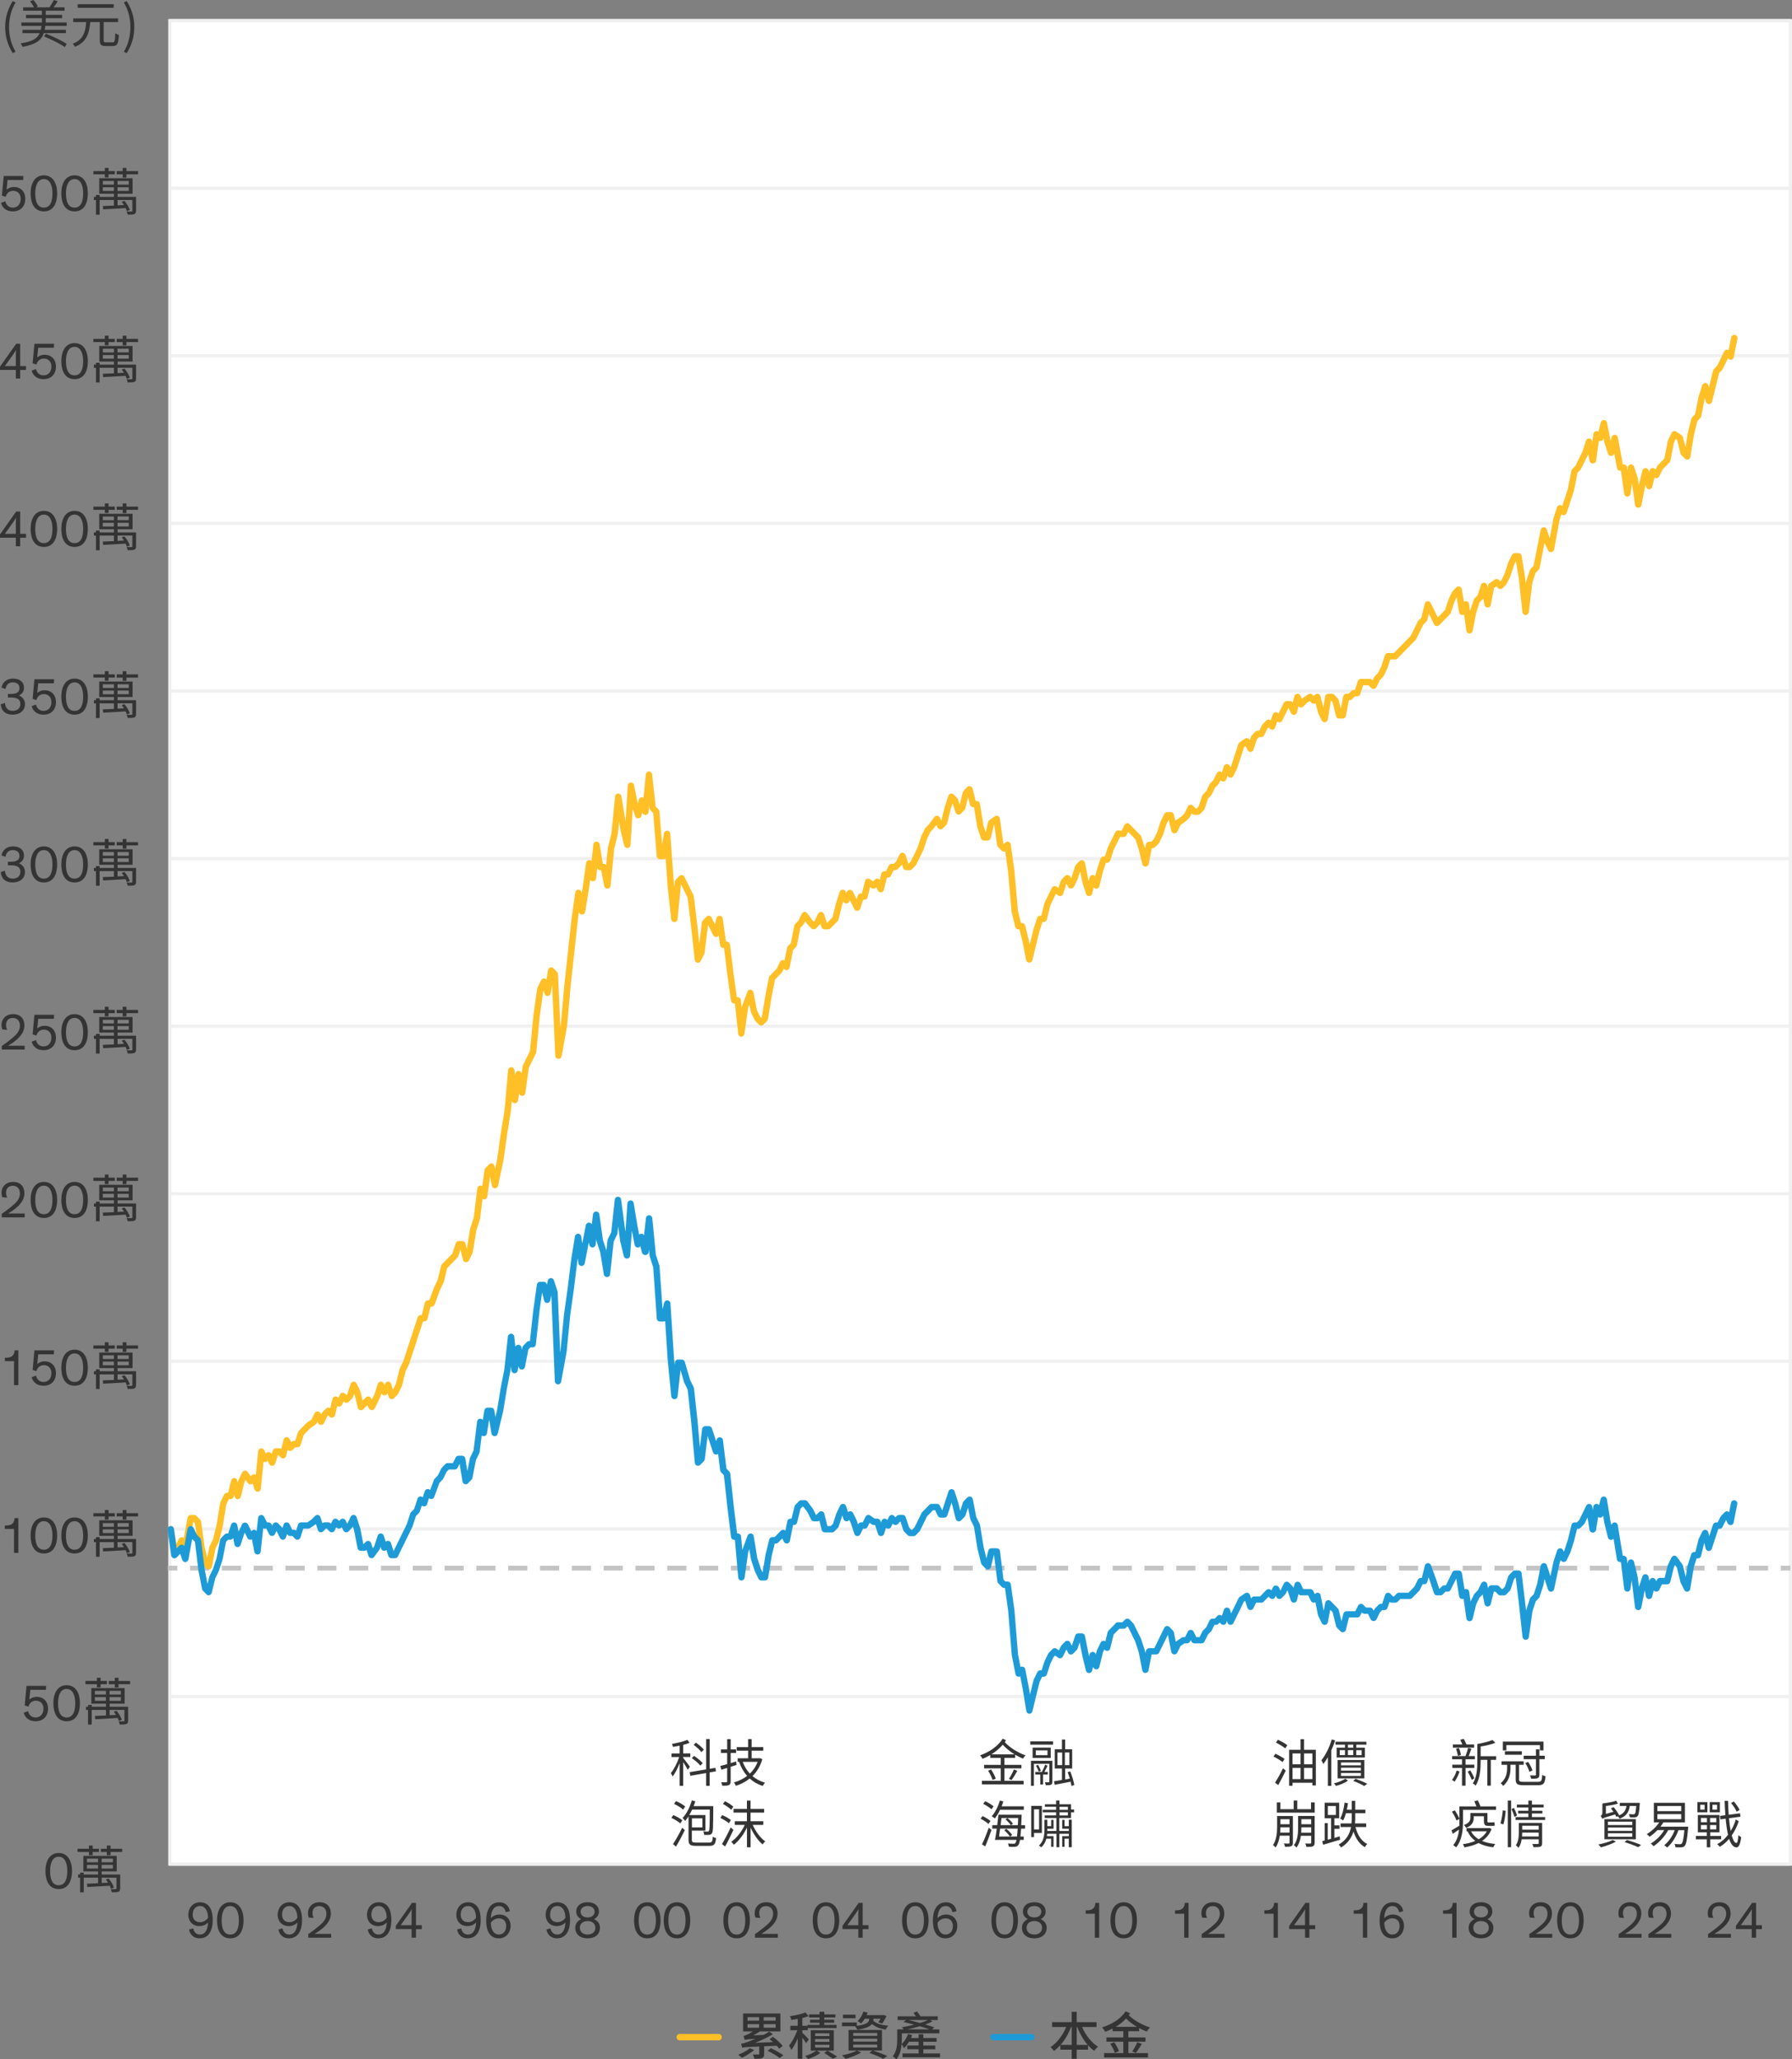 <?xml version="1.0" encoding="UTF-8"?>
<svg id="_圖層_2" data-name="圖層 2" xmlns="http://www.w3.org/2000/svg" viewBox="0 0 560.26 643.73">
  <rect x="0" y="0" width="560.26" height="643.73" fill="#808080" stroke="none"/>
  <defs>
    <style>
      .cls-1 {
        fill: #ffbf27;
      }

      .cls-2 {
        fill: #c4c4c4;
      }

      .cls-3 {
        fill: #1e9bd7;
      }

      .cls-4 {
        fill: #fff;
      }

      .cls-5 {
        fill: #343434;
      }

      .cls-6 {
        fill: #f0f0f0;
      }
    </style>
  </defs>
  <g id="_圖層_2-2" data-name="圖層 2">
    <g>
      <g>
        <rect class="cls-4" x="53.1" y="6.46" width="506.66" height="576.25"/>
        <path class="cls-6" d="M560.26,583.2H52.6V5.96h507.66v577.25ZM53.6,582.2h505.66V6.96H53.6v575.25Z"/>
      </g>
      <g>
        <path class="cls-5" d="M60.38,602.8c.14.59.59,1.92,2.1,1.92,1.62,0,2.48-1.39,2.58-3.81-.51.64-1.47,1.17-2.72,1.17-2.15,0-3.47-1.54-3.47-3.52s1.28-3.92,3.68-3.92,3.95,1.71,3.95,5.55c0,3.57-1.44,5.71-4.07,5.71-2.29,0-3.15-1.63-3.31-2.77l1.26-.34ZM62.54,600.86c.98,0,2-.54,2.51-1.41-.05-2.18-.96-3.65-2.51-3.65-1.36,0-2.29,1.04-2.29,2.66s.98,2.4,2.29,2.4Z"/>
        <path class="cls-5" d="M67.85,600.29c0-3.07,1.26-5.65,4.15-5.65s4.15,2.56,4.15,5.65c0,2.85-1.04,5.62-4.15,5.62s-4.15-2.75-4.15-5.62ZM69.3,600.26c0,2.37.59,4.47,2.69,4.47s2.69-2.1,2.69-4.47c0-2.51-.82-4.45-2.69-4.45s-2.69,1.94-2.69,4.45Z"/>
      </g>
      <g>
        <path class="cls-5" d="M88.31,602.8c.14.59.59,1.92,2.1,1.92,1.62,0,2.48-1.39,2.58-3.81-.51.64-1.47,1.17-2.72,1.17-2.14,0-3.47-1.54-3.47-3.52s1.28-3.92,3.68-3.92,3.95,1.71,3.95,5.55c0,3.57-1.44,5.71-4.07,5.71-2.29,0-3.15-1.63-3.31-2.77l1.26-.34ZM90.47,600.86c.98,0,2-.54,2.51-1.41-.05-2.18-.96-3.65-2.51-3.65-1.36,0-2.29,1.04-2.29,2.66s.98,2.4,2.29,2.4Z"/>
        <path class="cls-5" d="M96.53,599.42c-.08-.18-.24-.82-.24-1.44,0-1.79,1.33-3.35,3.6-3.35,2.51,0,3.55,1.62,3.55,3.54,0,2.45-1.94,4.23-3.79,5.51-.43.29-.91.59-1.31.83h5.19v1.2h-7.15v-1.14c.93-.58,2.48-1.76,3.7-2.82,1.06-.93,1.97-1.98,1.97-3.52s-.93-2.4-2.23-2.4c-1.42,0-2.11.94-2.11,2.13,0,.53.11,1.07.35,1.58l-1.52-.13Z"/>
      </g>
      <g>
        <path class="cls-5" d="M116.24,602.8c.14.59.59,1.92,2.1,1.92,1.62,0,2.48-1.39,2.58-3.81-.51.64-1.47,1.17-2.72,1.17-2.14,0-3.47-1.54-3.47-3.52s1.28-3.92,3.68-3.92,3.95,1.71,3.95,5.55c0,3.57-1.44,5.71-4.07,5.71-2.29,0-3.15-1.63-3.31-2.77l1.26-.34ZM118.4,600.86c.98,0,2-.54,2.51-1.41-.05-2.18-.96-3.65-2.51-3.65-1.36,0-2.29,1.04-2.29,2.66s.98,2.4,2.29,2.4Z"/>
        <path class="cls-5" d="M130.05,605.71h-1.36v-2.69h-4.95v-1.02l5.06-7.17h1.25v6.98h1.83v1.22h-1.83v2.69ZM128.69,601.81v-3.47c0-.85.03-1.15.06-1.59-.26.43-.59,1.02-1.01,1.6l-2.48,3.46h3.43Z"/>
      </g>
      <g>
        <path class="cls-5" d="M144.17,602.8c.14.59.59,1.92,2.1,1.92,1.62,0,2.48-1.39,2.58-3.81-.51.64-1.47,1.17-2.72,1.17-2.14,0-3.47-1.54-3.47-3.52s1.28-3.92,3.68-3.92,3.95,1.71,3.95,5.55c0,3.57-1.44,5.71-4.07,5.71-2.29,0-3.15-1.63-3.31-2.77l1.26-.34ZM146.33,600.86c.98,0,2-.54,2.51-1.41-.05-2.18-.96-3.65-2.51-3.65-1.36,0-2.29,1.04-2.29,2.66s.98,2.4,2.29,2.4Z"/>
        <path class="cls-5" d="M158.13,597.73c-.14-.59-.59-1.92-2.1-1.92-1.62,0-2.48,1.41-2.58,3.83.51-.64,1.47-1.17,2.72-1.17,2.15,0,3.47,1.54,3.47,3.52s-1.28,3.92-3.68,3.92-3.95-1.71-3.95-5.55c0-3.57,1.44-5.71,4.07-5.71,2.29,0,3.15,1.63,3.31,2.77l-1.26.32ZM155.96,599.66c-.98,0-2,.54-2.51,1.41.05,2.18.96,3.65,2.51,3.65,1.36,0,2.29-1.04,2.29-2.66s-.98-2.4-2.29-2.4Z"/>
      </g>
      <g>
        <path class="cls-5" d="M172.1,602.8c.14.59.59,1.92,2.1,1.92,1.62,0,2.48-1.39,2.58-3.81-.51.64-1.47,1.17-2.72,1.17-2.14,0-3.47-1.54-3.47-3.52s1.28-3.92,3.68-3.92,3.95,1.71,3.95,5.55c0,3.57-1.44,5.71-4.07,5.71-2.29,0-3.15-1.63-3.31-2.77l1.26-.34ZM174.27,600.86c.98,0,2-.54,2.51-1.41-.05-2.18-.96-3.65-2.51-3.65-1.36,0-2.29,1.04-2.29,2.66s.98,2.4,2.29,2.4Z"/>
        <path class="cls-5" d="M187.26,597.53c0,1.12-.72,2-1.55,2.38.86.42,1.87,1.17,1.87,2.72,0,1.71-1.18,3.27-3.87,3.27s-3.86-1.55-3.86-3.27c0-1.55.99-2.34,1.87-2.74-.88-.37-1.57-1.2-1.57-2.37,0-1.63,1.25-2.9,3.55-2.9s3.55,1.26,3.55,2.9ZM186.14,602.62c0-1.25-.91-2.11-2.43-2.11s-2.42.86-2.42,2.11c0,1.1.8,2.1,2.42,2.1s2.43-.99,2.43-2.1ZM185.9,597.58c0-1.06-.9-1.78-2.19-1.78s-2.19.72-2.19,1.78c0,.98.77,1.79,2.19,1.79s2.19-.82,2.19-1.79Z"/>
      </g>
      <g>
        <path class="cls-5" d="M198.23,600.29c0-3.07,1.26-5.65,4.15-5.65s4.15,2.56,4.15,5.65c0,2.85-1.04,5.62-4.15,5.62s-4.15-2.75-4.15-5.62ZM199.68,600.26c0,2.37.59,4.47,2.69,4.47s2.69-2.1,2.69-4.47c0-2.51-.82-4.45-2.69-4.45s-2.69,1.94-2.69,4.45Z"/>
        <path class="cls-5" d="M207.51,600.29c0-3.07,1.26-5.65,4.15-5.65s4.15,2.56,4.15,5.65c0,2.85-1.04,5.62-4.15,5.62s-4.15-2.75-4.15-5.62ZM208.96,600.26c0,2.37.59,4.47,2.69,4.47s2.69-2.1,2.69-4.47c0-2.51-.82-4.45-2.69-4.45s-2.69,1.94-2.69,4.45Z"/>
      </g>
      <g>
        <path class="cls-5" d="M226.16,600.29c0-3.07,1.26-5.65,4.15-5.65s4.15,2.56,4.15,5.65c0,2.85-1.04,5.62-4.15,5.62s-4.15-2.75-4.15-5.62ZM227.62,600.26c0,2.37.59,4.47,2.69,4.47s2.69-2.1,2.69-4.47c0-2.51-.82-4.45-2.69-4.45s-2.69,1.94-2.69,4.45Z"/>
        <path class="cls-5" d="M236.19,599.42c-.08-.18-.24-.82-.24-1.44,0-1.79,1.33-3.35,3.6-3.35,2.51,0,3.55,1.62,3.55,3.54,0,2.45-1.94,4.23-3.79,5.51-.43.29-.91.59-1.31.83h5.19v1.2h-7.15v-1.14c.93-.58,2.48-1.76,3.7-2.82,1.06-.93,1.97-1.98,1.97-3.52s-.93-2.4-2.23-2.4c-1.42,0-2.11.94-2.11,2.13,0,.53.11,1.07.35,1.58l-1.52-.13Z"/>
      </g>
      <g>
        <path class="cls-5" d="M254.09,600.29c0-3.07,1.26-5.65,4.15-5.65s4.15,2.56,4.15,5.65c0,2.85-1.04,5.62-4.15,5.62s-4.15-2.75-4.15-5.62ZM255.55,600.26c0,2.37.59,4.47,2.69,4.47s2.69-2.1,2.69-4.47c0-2.51-.82-4.45-2.69-4.45s-2.69,1.94-2.69,4.45Z"/>
        <path class="cls-5" d="M269.71,605.71h-1.36v-2.69h-4.95v-1.02l5.06-7.17h1.25v6.98h1.82v1.22h-1.82v2.69ZM268.35,601.81v-3.47c0-.85.03-1.15.06-1.59-.26.43-.59,1.02-1.01,1.6l-2.48,3.46h3.43Z"/>
      </g>
      <g>
        <path class="cls-5" d="M282.02,600.29c0-3.07,1.26-5.65,4.15-5.65s4.15,2.56,4.15,5.65c0,2.85-1.04,5.62-4.15,5.62s-4.15-2.75-4.15-5.62ZM283.48,600.26c0,2.37.59,4.47,2.69,4.47s2.69-2.1,2.69-4.47c0-2.51-.82-4.45-2.69-4.45s-2.69,1.94-2.69,4.45Z"/>
        <path class="cls-5" d="M297.79,597.73c-.14-.59-.59-1.92-2.1-1.92-1.62,0-2.48,1.41-2.58,3.83.51-.64,1.47-1.17,2.72-1.17,2.14,0,3.47,1.54,3.47,3.52s-1.28,3.92-3.68,3.92-3.95-1.71-3.95-5.55c0-3.57,1.44-5.71,4.07-5.71,2.29,0,3.15,1.63,3.31,2.77l-1.26.32ZM295.62,599.66c-.98,0-2,.54-2.51,1.41.05,2.18.96,3.65,2.51,3.65,1.36,0,2.29-1.04,2.29-2.66s-.98-2.4-2.29-2.4Z"/>
      </g>
      <g>
        <path class="cls-5" d="M309.96,600.29c0-3.07,1.26-5.65,4.15-5.65s4.15,2.56,4.15,5.65c0,2.85-1.04,5.62-4.15,5.62s-4.15-2.75-4.15-5.62ZM311.41,600.26c0,2.37.59,4.47,2.69,4.47s2.69-2.1,2.69-4.47c0-2.51-.82-4.45-2.69-4.45s-2.69,1.94-2.69,4.45Z"/>
        <path class="cls-5" d="M326.92,597.53c0,1.12-.72,2-1.55,2.38.86.42,1.87,1.17,1.87,2.72,0,1.71-1.18,3.27-3.87,3.27s-3.86-1.55-3.86-3.27c0-1.55.99-2.34,1.87-2.74-.88-.37-1.57-1.2-1.57-2.37,0-1.63,1.25-2.9,3.55-2.9s3.55,1.26,3.55,2.9ZM325.8,602.62c0-1.25-.91-2.11-2.43-2.11s-2.42.86-2.42,2.11c0,1.1.8,2.1,2.42,2.1s2.43-.99,2.43-2.1ZM325.56,597.58c0-1.06-.9-1.78-2.19-1.78s-2.19.72-2.19,1.78c0,.98.77,1.79,2.19,1.79s2.19-.82,2.19-1.79Z"/>
      </g>
      <g>
        <path class="cls-5" d="M343.66,605.71h-1.36v-7.49h-2.87v-1.07h.35c.86,0,1.44-.16,1.86-.46.54-.4.8-1.02.83-1.86h1.18v10.88Z"/>
        <path class="cls-5" d="M347.17,600.29c0-3.07,1.26-5.65,4.15-5.65s4.15,2.56,4.15,5.65c0,2.85-1.04,5.62-4.15,5.62s-4.15-2.75-4.15-5.62ZM348.62,600.26c0,2.37.59,4.47,2.69,4.47s2.69-2.1,2.69-4.47c0-2.51-.82-4.45-2.69-4.45s-2.69,1.94-2.69,4.45Z"/>
      </g>
      <g>
        <path class="cls-5" d="M371.6,605.71h-1.36v-7.49h-2.87v-1.07h.35c.86,0,1.44-.16,1.86-.46.54-.4.8-1.02.83-1.86h1.18v10.88Z"/>
        <path class="cls-5" d="M375.85,599.42c-.08-.18-.24-.82-.24-1.44,0-1.79,1.33-3.35,3.6-3.35,2.51,0,3.55,1.62,3.55,3.54,0,2.45-1.94,4.23-3.79,5.51-.43.29-.91.59-1.31.83h5.19v1.2h-7.15v-1.14c.93-.58,2.48-1.76,3.7-2.82,1.06-.93,1.97-1.98,1.97-3.52s-.93-2.4-2.23-2.4c-1.42,0-2.11.94-2.11,2.13,0,.53.11,1.07.35,1.58l-1.52-.13Z"/>
      </g>
      <g>
        <path class="cls-5" d="M399.53,605.71h-1.36v-7.49h-2.87v-1.07h.35c.86,0,1.44-.16,1.86-.46.54-.4.8-1.02.83-1.86h1.18v10.88Z"/>
        <path class="cls-5" d="M409.37,605.71h-1.36v-2.69h-4.95v-1.02l5.06-7.17h1.25v6.98h1.82v1.22h-1.82v2.69ZM408.01,601.81v-3.47c0-.85.03-1.15.06-1.59-.26.43-.59,1.02-1.01,1.6l-2.48,3.46h3.43Z"/>
      </g>
      <g>
        <path class="cls-5" d="M427.46,605.71h-1.36v-7.49h-2.87v-1.07h.35c.86,0,1.44-.16,1.86-.46.54-.4.8-1.02.83-1.86h1.18v10.88Z"/>
        <path class="cls-5" d="M437.45,597.73c-.14-.59-.59-1.92-2.1-1.92-1.62,0-2.48,1.41-2.58,3.83.51-.64,1.47-1.17,2.72-1.17,2.14,0,3.47,1.54,3.47,3.52s-1.28,3.92-3.68,3.92-3.95-1.71-3.95-5.55c0-3.57,1.44-5.71,4.07-5.71,2.29,0,3.15,1.63,3.31,2.77l-1.26.32ZM435.29,599.66c-.98,0-2,.54-2.51,1.41.05,2.18.96,3.65,2.51,3.65,1.36,0,2.29-1.04,2.29-2.66s-.98-2.4-2.29-2.4Z"/>
      </g>
      <g>
        <path class="cls-5" d="M455.39,605.71h-1.36v-7.49h-2.87v-1.07h.35c.86,0,1.44-.16,1.86-.46.54-.4.8-1.02.83-1.86h1.18v10.88Z"/>
        <path class="cls-5" d="M466.58,597.53c0,1.12-.72,2-1.55,2.38.86.42,1.87,1.17,1.87,2.72,0,1.71-1.18,3.27-3.87,3.27s-3.86-1.55-3.86-3.27c0-1.55.99-2.34,1.87-2.74-.88-.37-1.57-1.2-1.57-2.37,0-1.63,1.25-2.9,3.55-2.9s3.55,1.26,3.55,2.9ZM465.46,602.62c0-1.25-.91-2.11-2.43-2.11s-2.42.86-2.42,2.11c0,1.1.8,2.1,2.42,2.1s2.43-.99,2.43-2.1ZM465.22,597.58c0-1.06-.9-1.78-2.19-1.78s-2.19.72-2.19,1.78c0,.98.77,1.79,2.19,1.79s2.19-.82,2.19-1.79Z"/>
      </g>
      <g>
        <path class="cls-5" d="M478.3,599.42c-.08-.18-.24-.82-.24-1.44,0-1.79,1.33-3.35,3.6-3.35,2.51,0,3.55,1.62,3.55,3.54,0,2.45-1.94,4.23-3.79,5.51-.43.29-.91.59-1.31.83h5.19v1.2h-7.15v-1.14c.93-.58,2.48-1.76,3.7-2.82,1.06-.93,1.97-1.98,1.97-3.52s-.93-2.4-2.23-2.4c-1.42,0-2.11.94-2.11,2.13,0,.53.11,1.07.35,1.58l-1.52-.13Z"/>
        <path class="cls-5" d="M486.83,600.29c0-3.07,1.26-5.65,4.15-5.65s4.15,2.56,4.15,5.65c0,2.85-1.04,5.62-4.15,5.62s-4.15-2.75-4.15-5.62ZM488.28,600.26c0,2.37.59,4.47,2.69,4.47s2.69-2.1,2.69-4.47c0-2.51-.82-4.45-2.69-4.45s-2.69,1.94-2.69,4.45Z"/>
      </g>
      <g>
        <path class="cls-5" d="M506.23,599.42c-.08-.18-.24-.82-.24-1.44,0-1.79,1.33-3.35,3.6-3.35,2.51,0,3.55,1.62,3.55,3.54,0,2.45-1.94,4.23-3.79,5.51-.43.29-.91.59-1.31.83h5.19v1.2h-7.15v-1.14c.93-.58,2.48-1.76,3.7-2.82,1.06-.93,1.97-1.98,1.97-3.52s-.93-2.4-2.23-2.4c-1.42,0-2.11.94-2.11,2.13,0,.53.11,1.07.35,1.58l-1.52-.13Z"/>
        <path class="cls-5" d="M515.51,599.42c-.08-.18-.24-.82-.24-1.44,0-1.79,1.33-3.35,3.6-3.35,2.51,0,3.55,1.62,3.55,3.54,0,2.45-1.94,4.23-3.79,5.51-.43.29-.91.59-1.31.83h5.19v1.2h-7.15v-1.14c.93-.58,2.48-1.76,3.7-2.82,1.06-.93,1.97-1.98,1.97-3.52s-.93-2.4-2.23-2.4c-1.42,0-2.11.94-2.11,2.13,0,.53.11,1.07.35,1.58l-1.52-.13Z"/>
      </g>
      <g>
        <path class="cls-5" d="M534.16,599.42c-.08-.18-.24-.82-.24-1.44,0-1.79,1.33-3.35,3.6-3.35,2.51,0,3.55,1.62,3.55,3.54,0,2.45-1.94,4.23-3.79,5.51-.43.29-.91.59-1.31.83h5.19v1.2h-7.15v-1.14c.93-.58,2.48-1.76,3.7-2.82,1.06-.93,1.97-1.98,1.97-3.52s-.93-2.4-2.23-2.4c-1.42,0-2.11.94-2.11,2.13,0,.53.11,1.07.35,1.58l-1.52-.13Z"/>
        <path class="cls-5" d="M549.03,605.71h-1.36v-2.69h-4.95v-1.02l5.06-7.17h1.25v6.98h1.82v1.22h-1.82v2.69ZM547.67,601.81v-3.47c0-.85.03-1.15.06-1.59-.26.43-.59,1.02-1.01,1.6l-2.48,3.46h3.43Z"/>
      </g>
      <g>
        <path class="cls-5" d="M1.62,8.47C1.62,5.33,2.5,2.74,3.97.35l.91.42c-1.39,2.29-2.05,4.98-2.05,7.7s.66,5.43,2.05,7.7l-.91.43c-1.47-2.4-2.35-4.98-2.35-8.13Z"/>
        <path class="cls-5" d="M20.85,7.03v1.06h-6.67c-.05.43-.11.85-.19,1.23h6.61v1.04h-6.9c-.75,2.19-2.46,3.55-6.66,4.27-.1-.3-.4-.8-.62-1.07,3.7-.53,5.27-1.55,5.99-3.2h-5.38v-1.04h5.71c.1-.38.16-.8.21-1.23h-6.27v-1.06h6.42v-1.34h-4.98v-1.04h4.98v-1.3h-5.86v-1.07h3.38c-.26-.56-.75-1.3-1.23-1.86l1.02-.42c.59.61,1.15,1.44,1.41,2.02l-.58.26h4.21c.48-.66,1.04-1.6,1.38-2.27l1.22.37c-.38.66-.86,1.34-1.28,1.9h3.41v1.07h-5.89v1.3h5.12v1.04h-5.12v1.34h6.58ZM14.31,10.53c2.19.83,5.07,2.21,6.53,3.17l-.56,1.02c-1.41-.99-4.27-2.43-6.48-3.31l.51-.88Z"/>
        <path class="cls-5" d="M35.22,13.25c.64,0,.74-.42.82-2.87.27.22.78.43,1.1.53-.13,2.72-.45,3.47-1.84,3.47h-2.29c-1.42,0-1.81-.42-1.81-1.78v-5.7h-2.99c-.3,3.43-1.07,6.23-4.75,7.72-.14-.29-.48-.72-.75-.93,3.41-1.3,4-3.79,4.24-6.79h-4.05v-1.15h14.01v1.15h-4.5v5.68c0,.54.13.66.75.66h2.06ZM35.56,2.45h-11.27v-1.14h11.27v1.14Z"/>
        <path class="cls-5" d="M38.72,16.17c1.38-2.27,2.05-4.98,2.05-7.7s-.67-5.41-2.05-7.7l.9-.42c1.49,2.38,2.37,4.98,2.37,8.12s-.88,5.73-2.37,8.13l-.9-.43Z"/>
      </g>
      <g>
        <path class="cls-5" d="M1.66,62.93c.3,1.28,1.2,1.97,2.38,1.97,1.26,0,2.43-.88,2.43-2.77,0-1.68-1.15-2.48-2.32-2.48s-2.03.64-2.37,1.87l-1.18-.38.56-6.13h6.15l-.08,1.25H2.37l-.32,3.02c.46-.4,1.25-.83,2.3-.83,2.06,0,3.55,1.38,3.55,3.71s-1.46,3.92-3.89,3.92c-1.92,0-3.25-.99-3.7-2.66l1.34-.5Z"/>
        <path class="cls-5" d="M9.57,60.46c0-3.07,1.26-5.65,4.15-5.65s4.15,2.56,4.15,5.65c0,2.85-1.04,5.62-4.15,5.62s-4.15-2.75-4.15-5.62ZM11.02,60.43c0,2.37.59,4.47,2.69,4.47s2.69-2.1,2.69-4.47c0-2.51-.82-4.45-2.69-4.45s-2.69,1.94-2.69,4.45Z"/>
        <path class="cls-5" d="M19.17,60.46c0-3.07,1.26-5.65,4.15-5.65s4.15,2.56,4.15,5.65c0,2.85-1.04,5.62-4.15,5.62s-4.15-2.75-4.15-5.62ZM20.62,60.43c0,2.37.59,4.47,2.69,4.47s2.69-2.1,2.69-4.47c0-2.51-.82-4.45-2.69-4.45s-2.69,1.94-2.69,4.45Z"/>
        <path class="cls-5" d="M32.77,54.49h-3.57v-1.01h3.57v-.99h1.17v.99h1.95v1.01h-1.95v.99h-1.17v-.99ZM42.52,65.9c0,.56-.1.83-.51,1.02-.4.18-1.06.18-2.08.18-.06-.3-.21-.69-.35-.98.75.02,1.36.02,1.54,0,.19-.02.26-.06.26-.24v-3.36h-4.63v1.66l2-.08c-.22-.37-.46-.72-.7-1.02l.88-.29c.7.86,1.42,2.03,1.65,2.85l-.93.34c-.08-.29-.21-.59-.38-.94-2.58.18-5.2.3-7.01.4l-.1-1.04c.93-.03,2.14-.08,3.46-.13v-1.74h-4.47v4.58h-1.15v-4.58h-.64v-.99h.64v-.58h1.15v.58h4.47v-.98h-4.59v-4.85h10.42v4.85h-4.69v.98h5.78v4.37ZM32.15,57.72h3.46v-1.15h-3.46v1.15ZM35.6,59.69v-1.15h-3.46v1.15h3.46ZM43.16,53.48v1.01h-3.63v1.01h-1.17v-1.01h-1.87v-1.01h1.87v-.99h1.17v.99h3.63ZM40.26,56.57h-3.52v1.15h3.52v-1.15ZM40.26,58.54h-3.52v1.15h3.52v-1.15Z"/>
      </g>
      <g>
        <path class="cls-5" d="M6.31,118.33h-1.36v-2.69H0v-1.02l5.06-7.17h1.25v6.98h1.82v1.22h-1.82v2.69ZM4.95,114.42v-3.47c0-.85.03-1.15.06-1.58-.26.43-.59,1.02-1.01,1.6l-2.48,3.46h3.43Z"/>
        <path class="cls-5" d="M11.26,115.37c.3,1.28,1.2,1.97,2.38,1.97,1.26,0,2.43-.88,2.43-2.77,0-1.68-1.15-2.48-2.32-2.48s-2.03.64-2.37,1.87l-1.18-.38.56-6.13h6.15l-.08,1.25h-4.87l-.32,3.02c.46-.4,1.25-.83,2.3-.83,2.06,0,3.55,1.38,3.55,3.71s-1.46,3.92-3.89,3.92c-1.92,0-3.25-.99-3.7-2.66l1.34-.5Z"/>
        <path class="cls-5" d="M19.17,112.9c0-3.07,1.26-5.65,4.15-5.65s4.15,2.56,4.15,5.65c0,2.85-1.04,5.62-4.15,5.62s-4.15-2.75-4.15-5.62ZM20.62,112.87c0,2.37.59,4.47,2.69,4.47s2.69-2.1,2.69-4.47c0-2.51-.82-4.45-2.69-4.45s-2.69,1.94-2.69,4.45Z"/>
        <path class="cls-5" d="M32.77,106.93h-3.57v-1.01h3.57v-.99h1.17v.99h1.95v1.01h-1.95v.99h-1.17v-.99ZM42.52,118.34c0,.56-.1.83-.51,1.02-.4.18-1.06.18-2.08.18-.06-.3-.21-.69-.35-.98.75.02,1.36.02,1.54,0,.19-.02.26-.06.26-.24v-3.36h-4.63v1.66l2-.08c-.22-.37-.46-.72-.7-1.02l.88-.29c.7.86,1.42,2.03,1.65,2.85l-.93.34c-.08-.29-.21-.59-.38-.94-2.58.18-5.2.3-7.01.4l-.1-1.04c.93-.03,2.14-.08,3.46-.13v-1.74h-4.47v4.58h-1.15v-4.58h-.64v-.99h.64v-.58h1.15v.58h4.47v-.98h-4.59v-4.85h10.42v4.85h-4.69v.98h5.78v4.37ZM32.15,110.17h3.46v-1.15h-3.46v1.15ZM35.6,112.13v-1.15h-3.46v1.15h3.46ZM43.16,105.92v1.01h-3.63v1.01h-1.17v-1.01h-1.87v-1.01h1.87v-.99h1.17v.99h3.63ZM40.26,109.01h-3.52v1.15h3.52v-1.15ZM40.26,110.98h-3.52v1.15h3.52v-1.15Z"/>
      </g>
      <g>
        <path class="cls-5" d="M6.31,170.77h-1.36v-2.69H0v-1.02l5.06-7.17h1.25v6.98h1.82v1.22h-1.82v2.69ZM4.95,166.86v-3.47c0-.85.03-1.15.06-1.58-.26.43-.59,1.02-1.01,1.6l-2.48,3.46h3.43Z"/>
        <path class="cls-5" d="M9.57,165.34c0-3.07,1.26-5.65,4.15-5.65s4.15,2.56,4.15,5.65c0,2.85-1.04,5.62-4.15,5.62s-4.15-2.75-4.15-5.62ZM11.02,165.31c0,2.37.59,4.47,2.69,4.47s2.69-2.1,2.69-4.47c0-2.51-.82-4.45-2.69-4.45s-2.69,1.94-2.69,4.45Z"/>
        <path class="cls-5" d="M19.17,165.34c0-3.07,1.26-5.65,4.15-5.65s4.15,2.56,4.15,5.65c0,2.85-1.04,5.62-4.15,5.62s-4.15-2.75-4.15-5.62ZM20.62,165.31c0,2.37.59,4.47,2.69,4.47s2.69-2.1,2.69-4.47c0-2.51-.82-4.45-2.69-4.45s-2.69,1.94-2.69,4.45Z"/>
        <path class="cls-5" d="M32.77,159.37h-3.57v-1.01h3.57v-.99h1.17v.99h1.95v1.01h-1.95v.99h-1.17v-.99ZM42.52,170.79c0,.56-.1.83-.51,1.02-.4.18-1.06.18-2.08.18-.06-.3-.21-.69-.35-.98.75.02,1.36.02,1.54,0,.19-.02.26-.06.26-.24v-3.36h-4.63v1.66l2-.08c-.22-.37-.46-.72-.7-1.02l.88-.29c.7.86,1.42,2.03,1.65,2.85l-.93.34c-.08-.29-.21-.59-.38-.94-2.58.18-5.2.3-7.01.4l-.1-1.04c.93-.03,2.14-.08,3.46-.13v-1.74h-4.47v4.58h-1.15v-4.58h-.64v-.99h.64v-.58h1.15v.58h4.47v-.98h-4.59v-4.85h10.42v4.85h-4.69v.98h5.78v4.37ZM32.15,162.61h3.46v-1.15h-3.46v1.15ZM35.6,164.58v-1.15h-3.46v1.15h3.46ZM43.16,158.36v1.01h-3.63v1.01h-1.17v-1.01h-1.87v-1.01h1.87v-.99h1.17v.99h3.63ZM40.26,161.45h-3.52v1.15h3.52v-1.15ZM40.26,163.42h-3.52v1.15h3.52v-1.15Z"/>
      </g>
      <g>
        <path class="cls-5" d="M.51,214.98c.06-1.06,1.07-2.85,3.55-2.85,2.31,0,3.44,1.22,3.44,2.83,0,1.28-.72,2.08-1.6,2.45.96.35,1.9,1.22,1.9,2.71,0,1.92-1.46,3.28-3.87,3.28-2.26,0-3.57-1.28-3.68-3.25l1.3-.42c.1,1.75,1.14,2.48,2.4,2.48,1.5,0,2.42-.83,2.42-2.15,0-.94-.46-1.49-1.15-1.76-.5-.19-1.1-.26-1.76-.26h-.99v-1.12h.9c.61,0,1.28-.06,1.81-.3.54-.24.91-.74.91-1.55,0-1.06-.74-1.78-2.08-1.78-1.46,0-2.13.98-2.27,2.07l-1.22-.38Z"/>
        <path class="cls-5" d="M11.26,220.25c.3,1.28,1.2,1.97,2.38,1.97,1.26,0,2.43-.88,2.43-2.77,0-1.68-1.15-2.48-2.32-2.48s-2.03.64-2.37,1.87l-1.18-.38.56-6.13h6.15l-.08,1.25h-4.87l-.32,3.02c.46-.4,1.25-.83,2.3-.83,2.06,0,3.55,1.38,3.55,3.71s-1.46,3.92-3.89,3.92c-1.92,0-3.25-.99-3.7-2.66l1.34-.5Z"/>
        <path class="cls-5" d="M19.17,217.78c0-3.07,1.26-5.65,4.15-5.65s4.15,2.56,4.15,5.65c0,2.85-1.04,5.62-4.15,5.62s-4.15-2.75-4.15-5.62ZM20.62,217.75c0,2.37.59,4.47,2.69,4.47s2.69-2.1,2.69-4.47c0-2.51-.82-4.45-2.69-4.45s-2.69,1.94-2.69,4.45Z"/>
        <path class="cls-5" d="M32.77,211.81h-3.57v-1.01h3.57v-.99h1.17v.99h1.95v1.01h-1.95v.99h-1.17v-.99ZM42.52,223.23c0,.56-.1.83-.51,1.02-.4.18-1.06.18-2.08.18-.06-.3-.21-.69-.35-.98.75.02,1.36.02,1.54,0,.19-.02.26-.06.26-.24v-3.36h-4.63v1.66l2-.08c-.22-.37-.46-.72-.7-1.02l.88-.29c.7.86,1.42,2.03,1.65,2.85l-.93.34c-.08-.29-.21-.59-.38-.94-2.58.18-5.2.3-7.01.4l-.1-1.04c.93-.03,2.14-.08,3.46-.13v-1.74h-4.47v4.58h-1.15v-4.58h-.64v-.99h.64v-.58h1.15v.58h4.47v-.98h-4.59v-4.85h10.42v4.85h-4.69v.98h5.78v4.37ZM32.15,215.05h3.46v-1.15h-3.46v1.15ZM35.6,217.02v-1.15h-3.46v1.15h3.46ZM43.16,210.81v1.01h-3.63v1.01h-1.17v-1.01h-1.87v-1.01h1.87v-.99h1.17v.99h3.63ZM40.26,213.9h-3.52v1.15h3.52v-1.15ZM40.26,215.86h-3.52v1.15h3.52v-1.15Z"/>
      </g>
      <g>
        <path class="cls-5" d="M.51,267.43c.06-1.06,1.07-2.85,3.55-2.85,2.31,0,3.44,1.22,3.44,2.83,0,1.28-.72,2.08-1.6,2.45.96.35,1.9,1.22,1.9,2.71,0,1.92-1.46,3.28-3.87,3.28-2.26,0-3.57-1.28-3.68-3.25l1.3-.42c.1,1.75,1.14,2.48,2.4,2.48,1.5,0,2.42-.83,2.42-2.15,0-.94-.46-1.49-1.15-1.76-.5-.19-1.1-.26-1.76-.26h-.99v-1.12h.9c.61,0,1.28-.06,1.81-.3.54-.24.91-.74.91-1.55,0-1.06-.74-1.78-2.08-1.78-1.46,0-2.13.98-2.27,2.07l-1.22-.38Z"/>
        <path class="cls-5" d="M9.57,270.23c0-3.07,1.26-5.65,4.15-5.65s4.15,2.56,4.15,5.65c0,2.85-1.04,5.62-4.15,5.62s-4.15-2.75-4.15-5.62ZM11.02,270.19c0,2.37.59,4.47,2.69,4.47s2.69-2.1,2.69-4.47c0-2.51-.82-4.45-2.69-4.45s-2.69,1.94-2.69,4.45Z"/>
        <path class="cls-5" d="M19.17,270.23c0-3.07,1.26-5.65,4.15-5.65s4.15,2.56,4.15,5.65c0,2.85-1.04,5.62-4.15,5.62s-4.15-2.75-4.15-5.62ZM20.62,270.19c0,2.37.59,4.47,2.69,4.47s2.69-2.1,2.69-4.47c0-2.51-.82-4.45-2.69-4.45s-2.69,1.94-2.69,4.45Z"/>
        <path class="cls-5" d="M32.77,264.26h-3.57v-1.01h3.57v-.99h1.17v.99h1.95v1.01h-1.95v.99h-1.17v-.99ZM42.52,275.67c0,.56-.1.83-.51,1.02-.4.18-1.06.18-2.08.18-.06-.3-.21-.69-.35-.98.75.02,1.36.02,1.54,0,.19-.02.26-.06.26-.24v-3.36h-4.63v1.66l2-.08c-.22-.37-.46-.72-.7-1.02l.88-.29c.7.86,1.42,2.03,1.65,2.85l-.93.34c-.08-.29-.21-.59-.38-.94-2.58.18-5.2.3-7.01.4l-.1-1.04c.93-.03,2.14-.08,3.46-.13v-1.74h-4.47v4.58h-1.15v-4.58h-.64v-.99h.64v-.58h1.15v.58h4.47v-.98h-4.59v-4.85h10.42v4.85h-4.69v.98h5.78v4.37ZM32.15,267.49h3.46v-1.15h-3.46v1.15ZM35.6,269.46v-1.15h-3.46v1.15h3.46ZM43.16,263.25v1.01h-3.63v1.01h-1.17v-1.01h-1.87v-1.01h1.87v-.99h1.17v.99h3.63ZM40.26,266.34h-3.52v1.15h3.52v-1.15ZM40.26,268.31h-3.52v1.15h3.52v-1.15Z"/>
      </g>
      <g>
        <path class="cls-5" d="M.72,321.8c-.08-.18-.24-.82-.24-1.44,0-1.79,1.33-3.35,3.6-3.35,2.51,0,3.55,1.62,3.55,3.54,0,2.45-1.94,4.23-3.79,5.51-.43.29-.91.59-1.31.83h5.19v1.2H.56v-1.14c.93-.58,2.48-1.76,3.7-2.82,1.06-.93,1.97-1.98,1.97-3.52s-.93-2.4-2.23-2.4c-1.42,0-2.11.94-2.11,2.13,0,.53.11,1.07.35,1.58l-1.52-.13Z"/>
        <path class="cls-5" d="M11.26,325.13c.3,1.28,1.2,1.97,2.38,1.97,1.26,0,2.43-.88,2.43-2.77,0-1.68-1.15-2.48-2.32-2.48s-2.03.64-2.37,1.87l-1.18-.38.56-6.13h6.15l-.08,1.25h-4.87l-.32,3.02c.46-.4,1.25-.83,2.3-.83,2.06,0,3.55,1.38,3.55,3.71s-1.46,3.92-3.89,3.92c-1.92,0-3.25-.99-3.7-2.66l1.34-.5Z"/>
        <path class="cls-5" d="M19.17,322.67c0-3.07,1.26-5.65,4.15-5.65s4.15,2.56,4.15,5.65c0,2.85-1.04,5.62-4.15,5.62s-4.15-2.75-4.15-5.62ZM20.62,322.64c0,2.37.59,4.47,2.69,4.47s2.69-2.1,2.69-4.47c0-2.51-.82-4.45-2.69-4.45s-2.69,1.94-2.69,4.45Z"/>
        <path class="cls-5" d="M32.77,316.7h-3.57v-1.01h3.57v-.99h1.17v.99h1.95v1.01h-1.95v.99h-1.17v-.99ZM42.52,328.11c0,.56-.1.83-.51,1.02-.4.18-1.06.18-2.08.18-.06-.3-.21-.69-.35-.98.75.02,1.36.02,1.54,0,.19-.02.26-.06.26-.24v-3.36h-4.63v1.66l2-.08c-.22-.37-.46-.72-.7-1.02l.88-.29c.7.86,1.42,2.03,1.65,2.85l-.93.34c-.08-.29-.21-.59-.38-.94-2.58.18-5.2.3-7.01.4l-.1-1.04c.93-.03,2.14-.08,3.46-.13v-1.74h-4.47v4.58h-1.15v-4.58h-.64v-.99h.64v-.58h1.15v.58h4.47v-.98h-4.59v-4.85h10.42v4.85h-4.69v.98h5.78v4.37ZM32.15,319.93h3.46v-1.15h-3.46v1.15ZM35.6,321.9v-1.15h-3.46v1.15h3.46ZM43.16,315.69v1.01h-3.63v1.01h-1.17v-1.01h-1.87v-1.01h1.87v-.99h1.17v.99h3.63ZM40.26,318.78h-3.52v1.15h3.52v-1.15ZM40.26,320.75h-3.52v1.15h3.52v-1.15Z"/>
      </g>
      <g>
        <path class="cls-5" d="M.72,374.25c-.08-.18-.24-.82-.24-1.44,0-1.79,1.33-3.35,3.6-3.35,2.51,0,3.55,1.62,3.55,3.54,0,2.45-1.94,4.23-3.79,5.51-.43.29-.91.59-1.31.83h5.19v1.2H.56v-1.14c.93-.58,2.48-1.76,3.7-2.82,1.06-.93,1.97-1.98,1.97-3.52s-.93-2.4-2.23-2.4c-1.42,0-2.11.94-2.11,2.13,0,.53.11,1.07.35,1.58l-1.52-.13Z"/>
        <path class="cls-5" d="M9.57,375.11c0-3.07,1.26-5.65,4.15-5.65s4.15,2.56,4.15,5.65c0,2.85-1.04,5.62-4.15,5.62s-4.15-2.75-4.15-5.62ZM11.02,375.08c0,2.37.59,4.47,2.69,4.47s2.69-2.1,2.69-4.47c0-2.51-.82-4.45-2.69-4.45s-2.69,1.94-2.69,4.45Z"/>
        <path class="cls-5" d="M19.17,375.11c0-3.07,1.26-5.65,4.15-5.65s4.15,2.56,4.15,5.65c0,2.85-1.04,5.62-4.15,5.62s-4.15-2.75-4.15-5.62ZM20.62,375.08c0,2.37.59,4.47,2.69,4.47s2.69-2.1,2.69-4.47c0-2.51-.82-4.45-2.69-4.45s-2.69,1.94-2.69,4.45Z"/>
        <path class="cls-5" d="M32.77,369.14h-3.57v-1.01h3.57v-.99h1.17v.99h1.95v1.01h-1.95v.99h-1.17v-.99ZM42.52,380.55c0,.56-.1.83-.51,1.02-.4.18-1.06.18-2.08.18-.06-.3-.21-.69-.35-.98.75.02,1.36.02,1.54,0,.19-.02.26-.06.26-.24v-3.36h-4.63v1.66l2-.08c-.22-.37-.46-.72-.7-1.02l.88-.29c.7.86,1.42,2.03,1.65,2.85l-.93.34c-.08-.29-.21-.59-.38-.94-2.58.18-5.2.3-7.01.4l-.1-1.04c.93-.03,2.14-.08,3.46-.13v-1.74h-4.47v4.58h-1.15v-4.58h-.64v-.99h.64v-.58h1.15v.58h4.47v-.98h-4.59v-4.85h10.42v4.85h-4.69v.98h5.78v4.37ZM32.15,372.37h3.46v-1.15h-3.46v1.15ZM35.6,374.34v-1.15h-3.46v1.15h3.46ZM43.16,368.13v1.01h-3.63v1.01h-1.17v-1.01h-1.87v-1.01h1.87v-.99h1.17v.99h3.63ZM40.26,371.22h-3.52v1.15h3.52v-1.15ZM40.26,373.19h-3.52v1.15h3.52v-1.15Z"/>
      </g>
      <g>
        <path class="cls-5" d="M5.75,432.98h-1.36v-7.49H1.52v-1.07h.35c.86,0,1.44-.16,1.86-.46.54-.4.8-1.02.83-1.86h1.18v10.88Z"/>
        <path class="cls-5" d="M11.26,430.02c.3,1.28,1.2,1.97,2.38,1.97,1.26,0,2.43-.88,2.43-2.77,0-1.68-1.15-2.48-2.32-2.48s-2.03.64-2.37,1.87l-1.18-.38.56-6.13h6.15l-.08,1.25h-4.87l-.32,3.02c.46-.4,1.25-.83,2.3-.83,2.06,0,3.55,1.38,3.55,3.71s-1.46,3.92-3.89,3.92c-1.92,0-3.25-.99-3.7-2.66l1.34-.5Z"/>
        <path class="cls-5" d="M19.17,427.55c0-3.07,1.26-5.65,4.15-5.65s4.15,2.56,4.15,5.65c0,2.85-1.04,5.62-4.15,5.62s-4.15-2.75-4.15-5.62ZM20.62,427.52c0,2.37.59,4.47,2.69,4.47s2.69-2.1,2.69-4.47c0-2.51-.82-4.45-2.69-4.45s-2.69,1.94-2.69,4.45Z"/>
        <path class="cls-5" d="M32.77,421.58h-3.57v-1.01h3.57v-.99h1.17v.99h1.95v1.01h-1.95v.99h-1.17v-.99ZM42.52,432.99c0,.56-.1.83-.51,1.02-.4.18-1.06.18-2.08.18-.06-.3-.21-.69-.35-.98.75.02,1.36.02,1.54,0,.19-.02.26-.06.26-.24v-3.36h-4.63v1.66l2-.08c-.22-.37-.46-.72-.7-1.02l.88-.29c.7.86,1.42,2.03,1.65,2.85l-.93.34c-.08-.29-.21-.59-.38-.94-2.58.18-5.2.3-7.01.4l-.1-1.04c.93-.03,2.14-.08,3.46-.13v-1.74h-4.47v4.58h-1.15v-4.58h-.64v-.99h.64v-.58h1.15v.58h4.47v-.98h-4.59v-4.85h10.42v4.85h-4.69v.98h5.78v4.37ZM32.15,424.81h3.46v-1.15h-3.46v1.15ZM35.6,426.78v-1.15h-3.46v1.15h3.46ZM43.16,420.57v1.01h-3.63v1.01h-1.17v-1.01h-1.87v-1.01h1.87v-.99h1.17v.99h3.63ZM40.26,423.66h-3.52v1.15h3.52v-1.15ZM40.26,425.63h-3.52v1.15h3.52v-1.15Z"/>
      </g>
      <g>
        <path class="cls-5" d="M5.75,485.42h-1.36v-7.49H1.52v-1.07h.35c.86,0,1.44-.16,1.86-.46.54-.4.8-1.02.83-1.86h1.18v10.88Z"/>
        <path class="cls-5" d="M9.57,479.99c0-3.07,1.26-5.65,4.15-5.65s4.15,2.56,4.15,5.65c0,2.85-1.04,5.62-4.15,5.62s-4.15-2.75-4.15-5.62ZM11.02,479.96c0,2.37.59,4.47,2.69,4.47s2.69-2.1,2.69-4.47c0-2.51-.82-4.45-2.69-4.45s-2.69,1.94-2.69,4.45Z"/>
        <path class="cls-5" d="M19.17,479.99c0-3.07,1.26-5.65,4.15-5.65s4.15,2.56,4.15,5.65c0,2.85-1.04,5.62-4.15,5.62s-4.15-2.75-4.15-5.62ZM20.62,479.96c0,2.37.59,4.47,2.69,4.47s2.69-2.1,2.69-4.47c0-2.51-.82-4.45-2.69-4.45s-2.69,1.94-2.69,4.45Z"/>
        <path class="cls-5" d="M32.77,474.02h-3.57v-1.01h3.57v-.99h1.17v.99h1.95v1.01h-1.95v.99h-1.17v-.99ZM42.52,485.43c0,.56-.1.83-.51,1.02-.4.18-1.06.18-2.08.18-.06-.3-.21-.69-.35-.98.75.02,1.36.02,1.54,0,.19-.02.26-.06.26-.24v-3.36h-4.63v1.66l2-.08c-.22-.37-.46-.72-.7-1.02l.88-.29c.7.86,1.42,2.03,1.65,2.85l-.93.34c-.08-.29-.21-.59-.38-.94-2.58.18-5.2.3-7.01.4l-.1-1.04c.93-.03,2.14-.08,3.46-.13v-1.74h-4.47v4.58h-1.15v-4.58h-.64v-.99h.64v-.58h1.15v.58h4.47v-.98h-4.59v-4.85h10.42v4.85h-4.69v.98h5.78v4.37ZM32.15,477.26h3.46v-1.15h-3.46v1.15ZM35.6,479.22v-1.15h-3.46v1.15h3.46ZM43.16,473.01v1.01h-3.63v1.01h-1.17v-1.01h-1.87v-1.01h1.87v-.99h1.17v.99h3.63ZM40.26,476.1h-3.52v1.15h3.52v-1.15ZM40.26,478.07h-3.52v1.15h3.52v-1.15Z"/>
      </g>
      <g>
        <path class="cls-5" d="M8.78,534.9c.3,1.28,1.2,1.97,2.38,1.97,1.26,0,2.43-.88,2.43-2.77,0-1.68-1.15-2.48-2.32-2.48s-2.03.64-2.37,1.87l-1.18-.38.56-6.13h6.15l-.08,1.25h-4.87l-.32,3.02c.46-.4,1.25-.83,2.3-.83,2.07,0,3.55,1.38,3.55,3.71s-1.46,3.92-3.89,3.92c-1.92,0-3.25-.99-3.7-2.66l1.34-.5Z"/>
        <path class="cls-5" d="M16.69,532.43c0-3.07,1.26-5.65,4.15-5.65s4.15,2.56,4.15,5.65c0,2.85-1.04,5.62-4.15,5.62s-4.15-2.75-4.15-5.62ZM18.14,532.4c0,2.37.59,4.47,2.69,4.47s2.69-2.1,2.69-4.47c0-2.51-.82-4.45-2.69-4.45s-2.69,1.94-2.69,4.45Z"/>
        <path class="cls-5" d="M30.29,526.46h-3.57v-1.01h3.57v-.99h1.17v.99h1.95v1.01h-1.95v.99h-1.17v-.99ZM40.04,537.88c0,.56-.1.83-.51,1.02-.4.18-1.06.18-2.08.18-.06-.3-.21-.69-.35-.98.75.02,1.36.02,1.54,0,.19-.02.26-.06.26-.24v-3.36h-4.63v1.66l2-.08c-.22-.37-.46-.72-.7-1.02l.88-.29c.7.86,1.42,2.03,1.65,2.85l-.93.34c-.08-.29-.21-.59-.38-.94-2.58.18-5.2.3-7.01.4l-.1-1.04c.93-.03,2.15-.08,3.46-.13v-1.74h-4.47v4.58h-1.15v-4.58h-.64v-.99h.64v-.58h1.15v.58h4.47v-.98h-4.59v-4.85h10.42v4.85h-4.69v.98h5.78v4.37ZM29.66,529.7h3.46v-1.15h-3.46v1.15ZM33.12,531.67v-1.15h-3.46v1.15h3.46ZM40.68,525.46v1.01h-3.63v1.01h-1.17v-1.01h-1.87v-1.01h1.87v-.99h1.17v.99h3.63ZM37.78,528.54h-3.52v1.15h3.52v-1.15ZM37.78,530.51h-3.52v1.15h3.52v-1.15Z"/>
      </g>
      <g>
        <path class="cls-5" d="M14.21,584.88c0-3.07,1.26-5.65,4.15-5.65s4.15,2.56,4.15,5.65c0,2.85-1.04,5.62-4.15,5.62s-4.15-2.75-4.15-5.62ZM15.66,584.84c0,2.37.59,4.47,2.69,4.47s2.69-2.1,2.69-4.47c0-2.51-.82-4.45-2.69-4.45s-2.69,1.94-2.69,4.45Z"/>
        <path class="cls-5" d="M27.81,578.91h-3.57v-1.01h3.57v-.99h1.17v.99h1.95v1.01h-1.95v.99h-1.17v-.99ZM37.56,590.32c0,.56-.1.83-.51,1.02-.4.18-1.06.18-2.08.18-.06-.3-.21-.69-.35-.98.75.02,1.36.02,1.54,0,.19-.02.26-.06.26-.24v-3.36h-4.63v1.66l2-.08c-.22-.37-.46-.72-.7-1.02l.88-.29c.7.86,1.42,2.03,1.65,2.85l-.93.34c-.08-.29-.21-.59-.38-.94-2.58.18-5.2.3-7.01.4l-.1-1.04c.93-.03,2.15-.08,3.46-.13v-1.74h-4.47v4.58h-1.15v-4.58h-.64v-.99h.64v-.58h1.15v.58h4.47v-.98h-4.59v-4.85h10.42v4.85h-4.69v.98h5.78v4.37ZM27.19,582.14h3.46v-1.15h-3.46v1.15ZM30.64,584.11v-1.15h-3.46v1.15h3.46ZM38.2,577.9v1.01h-3.63v1.01h-1.17v-1.01h-1.87v-1.01h1.87v-.99h1.17v.99h3.63ZM35.3,580.99h-3.52v1.15h3.52v-1.15ZM35.3,582.95h-3.52v1.15h3.52v-1.15Z"/>
      </g>
      <rect class="cls-6" x="53.1" y="529.82" width="506.66" height="1"/>
      <rect class="cls-6" x="53.1" y="582.2" width="506.66" height="1"/>
      <rect class="cls-6" x="53.1" y="477.43" width="506.66" height="1"/>
      <rect class="cls-6" x="53.1" y="425.04" width="506.66" height="1"/>
      <rect class="cls-6" x="53.1" y="372.66" width="506.66" height="1"/>
      <rect class="cls-6" x="53.1" y="320.27" width="506.66" height="1"/>
      <rect class="cls-6" x="53.1" y="267.89" width="506.66" height="1"/>
      <rect class="cls-6" x="53.1" y="215.5" width="506.66" height="1"/>
      <rect class="cls-6" x="53.1" y="163.11" width="506.66" height="1"/>
      <rect class="cls-6" x="53.1" y="110.73" width="506.66" height="1"/>
      <rect class="cls-6" x="53.1" y="58.34" width="506.66" height="1"/>
      <rect class="cls-6" x="53.1" y="5.96" width="506.66" height="1"/>
      <g>
        <path class="cls-5" d="M215.01,553.2c-.26-.53-.9-1.57-1.41-2.38v7.41h-1.11v-7.08c-.62,1.6-1.41,3.19-2.2,4.18-.11-.32-.38-.8-.56-1.07.96-1.14,2.02-3.19,2.61-5.03h-2.4v-1.12h2.55v-2.42c-.7.14-1.41.27-2.08.37-.06-.26-.21-.67-.33-.93,1.7-.29,3.69-.75,4.83-1.28l.68.94c-.56.24-1.26.46-1.99.64v2.67h2.23v1.12h-2.23v.29c.47.56,1.78,2.32,2.1,2.75l-.68.93ZM221.88,554.05v4.18h-1.11v-3.99l-4.95.86-.18-1.14,5.14-.86v-9.48h1.11v9.28l1.78-.29.17,1.09-1.95.34ZM218.95,551.92c-.55-.7-1.72-1.7-2.67-2.34l.7-.7c.97.62,2.16,1.57,2.72,2.26l-.74.78ZM219.28,547.7c-.47-.67-1.52-1.62-2.42-2.27l.71-.69c.91.61,1.98,1.52,2.48,2.19l-.77.77Z"/>
        <path class="cls-5" d="M230.26,551.71c-.61.19-1.23.38-1.82.58v4.53c0,.67-.17.99-.56,1.18-.38.19-1.02.22-2.05.21-.05-.3-.21-.77-.36-1.09.73.02,1.38.02,1.57,0,.23,0,.3-.08.3-.3v-4.18l-1.82.56-.32-1.17c.61-.14,1.34-.34,2.14-.58v-3.49h-1.95v-1.12h1.95v-3.2h1.11v3.2h1.69v1.12h-1.69v3.17c.55-.16,1.12-.34,1.69-.51l.14,1.09ZM238.34,549.92c-.64,2.19-1.72,3.94-3.08,5.27,1.09.94,2.4,1.63,3.92,2.06-.24.24-.56.7-.73,1.02-1.58-.51-2.93-1.28-4.06-2.32-1.29,1.04-2.77,1.78-4.32,2.29-.12-.32-.39-.82-.61-1.07,1.47-.42,2.89-1.09,4.12-2.03-1.06-1.2-1.9-2.67-2.49-4.39l.05-.02h-.5v-1.1h3.25v-2.38h-3.56v-1.1h3.56v-2.51h1.11v2.51h3.63v1.1h-3.63v2.38h2.42l.18-.05.74.34ZM232.2,550.74c.52,1.39,1.28,2.66,2.23,3.68,1.05-.99,1.9-2.23,2.45-3.68h-4.68Z"/>
        <path class="cls-5" d="M212.7,569.98c-.61-.53-1.81-1.28-2.8-1.73l.61-.88c.97.42,2.19,1.09,2.83,1.62l-.64.99ZM210.42,576.44c.81-1.22,2.01-3.31,2.87-5.12l.82.77c-.81,1.68-1.87,3.65-2.77,5.15l-.93-.8ZM213.58,565.68c-.61-.58-1.82-1.34-2.84-1.79l.62-.88c1,.42,2.25,1.14,2.87,1.68l-.65.99ZM221.71,575.97c.88,0,1.05-.32,1.15-1.84.26.19.68.37,1.02.43-.18,1.89-.55,2.45-2.13,2.45h-4.12c-1.84,0-2.37-.4-2.37-1.94v-7.28c-.33.51-.68.99-1.05,1.41-.15-.24-.58-.69-.81-.9,1.25-1.33,2.29-3.38,2.9-5.52l1.08.3c-.15.5-.32,1.02-.52,1.5h6.14v.56c-.03,5.54-.05,7.35-.38,7.88-.21.37-.49.48-.9.54-.35.05-.94.03-1.57.02-.02-.34-.12-.8-.29-1.1.59.06,1.12.06,1.37.06.2,0,.32-.03.41-.21.21-.37.26-1.98.27-6.67h-5.52c-.27.61-.59,1.18-.9,1.71h5.06v4.87h-4.25v2.83c0,.74.21.9,1.32.9h4.06ZM216.33,568.4v2.82h3.27v-2.82h-3.27Z"/>
        <path class="cls-5" d="M227.88,569.92c-.59-.51-1.75-1.22-2.67-1.65l.59-.88c.91.38,2.11,1.04,2.71,1.55l-.62.98ZM229.3,572c-.76,1.7-1.76,3.7-2.61,5.2l-.97-.77c.76-1.23,1.9-3.35,2.72-5.19l.87.75ZM228.6,565.71c-.56-.56-1.67-1.33-2.58-1.82l.64-.85c.9.45,2.04,1.18,2.6,1.71l-.65.96ZM235.33,570.45c.9,2.06,2.42,4.1,3.91,5.14-.27.22-.62.66-.82.96-1.4-1.14-2.8-3.15-3.75-5.25v6.15h-1.14v-6.16c-1.03,2.19-2.57,4.21-4.1,5.36-.2-.29-.55-.7-.81-.93,1.61-1.06,3.25-3.14,4.24-5.27h-3.12v-1.15h3.78v-2.69h-4.18v-1.15h4.18v-2.61h1.14v2.61h4.24v1.15h-4.24v2.69h3.98v1.15h-3.31Z"/>
      </g>
      <g>
        <path class="cls-5" d="M314.04,549.5v2.18h5.3v1.09h-5.3v3.91h5.99v1.1h-13.05v-1.1h5.9v-3.91h-5.21v-1.09h5.21v-2.18h-3.28v-.88c-.78.45-1.6.85-2.42,1.17-.17-.34-.47-.82-.76-1.09,2.83-.98,5.62-2.85,7.07-5.22l1.03.51c-.11.18-.24.38-.38.58,1.5,1.7,4.18,3.36,6.49,4.13-.27.24-.62.72-.79,1.04-.79-.32-1.63-.74-2.45-1.23v.99h-3.34ZM309.86,553.12c.59.9,1.22,2.1,1.46,2.87l-.99.43c-.21-.74-.82-2-1.4-2.9l.93-.4ZM317.2,548.4c-1.37-.85-2.71-1.92-3.69-3.01-1,1.15-2.22,2.18-3.56,3.01h7.25ZM315.42,556.07c.53-.78,1.22-2.05,1.58-2.95l1.06.43c-.55,1.01-1.25,2.15-1.79,2.9l-.85-.38Z"/>
        <path class="cls-5" d="M322.11,544.33h7.13v1.04h-7.13v-1.04ZM329.01,556.93c0,.51-.09.78-.42.96-.32.14-.84.16-1.63.16-.03-.27-.17-.66-.29-.93.56.02,1.06.02,1.2.02.15-.02.2-.06.2-.22v-5.57h-4.83v6.87h-.91v-7.8h6.69v6.51ZM328.51,549.52h-5.67v-3.23h5.67v3.23ZM326.11,554.71v3.11h-.87v-3.11h-1.57v-.82h2.07c.37-.67.81-1.6,1.02-2.27l.76.32c-.32.64-.67,1.36-1,1.95h1.06v.82h-1.47ZM327.49,547.15h-3.66v1.5h3.66v-1.5ZM324.54,551.68c.37.59.73,1.36.88,1.86l-.68.27c-.14-.5-.5-1.3-.85-1.89l.65-.24ZM334.98,558.26c-.04-.38-.14-.82-.26-1.31-1.76.35-3.59.67-4.95.96l-.27-1.1c.7-.1,1.57-.24,2.51-.42v-3.57h-2.25v-6.02h2.25v-3.04h1v3.04h2.2v6.02h-2.2v3.43l1.46-.27c-.2-.69-.44-1.41-.68-2.03l.82-.22c.56,1.38,1.11,3.2,1.26,4.27l-.88.27ZM330.61,551.78h1.47v-3.95h-1.47v3.95ZM334.33,547.82h-1.4v3.95h1.4v-3.95Z"/>
        <path class="cls-5" d="M309.05,570.16c-.55-.51-1.61-1.22-2.48-1.65l.62-.82c.87.4,1.95,1.06,2.49,1.54l-.64.93ZM307.02,576.53c.61-1.25,1.47-3.36,2.1-5.19l.87.67c-.56,1.66-1.32,3.68-1.98,5.17l-.99-.66ZM308.02,563.05c.9.4,2.05,1.1,2.63,1.6l-.67.91c-.55-.51-1.69-1.25-2.6-1.7l.64-.82ZM312.67,565.73c-.49,1.04-1.06,1.97-1.63,2.69-.23-.19-.7-.51-.99-.66,1.08-1.22,2.01-3.07,2.55-4.93l1.11.29c-.17.51-.37,1.02-.56,1.52h6.95v1.09h-7.43ZM319.24,571.62c-.08.99-.14,1.81-.2,2.46h1.02v1.06h-1.16c-.15.86-.3,1.33-.52,1.6-.27.38-.59.51-1.05.56-.43.05-1.19.02-1.91-.03-.03-.3-.14-.72-.29-1.01.78.06,1.49.08,1.76.08s.43-.03.56-.22c.14-.14.24-.46.35-.98h-6.72c.18-.94.38-2.21.55-3.52h-1.4v-1.09h1.55c.14-1.14.27-2.27.37-3.27h7.26s-.02.42-.02.56c-.05,1.01-.09,1.9-.12,2.71h1.2v1.09h-1.25ZM317.96,574.08c.08-.64.15-1.44.21-2.46h-5.49c-.11.88-.23,1.73-.33,2.46h5.61ZM313.11,568.3c-.09.72-.18,1.47-.27,2.23h3.19c-.32-.53-1.03-1.28-1.67-1.79l.62-.43c.64.5,1.38,1.25,1.72,1.76l-.64.46h2.16c.05-.67.08-1.39.11-2.23h-5.21ZM314.62,571.67c.67.54,1.46,1.34,1.84,1.92l-.7.5c-.35-.54-1.12-1.39-1.79-1.98l.65-.43Z"/>
        <path class="cls-5" d="M323.28,572.96v1.3h-.87v-9.75h3.33v8.45h-2.46ZM323.28,565.58v6.29h1.58v-6.29h-1.58ZM334.16,572.35v-.7h-2.07v-2.77h.74v1.97h1.32v-2.03h.93v8.61h-.93v-2.67h-1.32v2.54h-.74v-3.33h2.07v-.75h-2.96v4.21h-.91v-4.21h-2.89c-.02.26-.05.5-.09.75h2.07v3.33h-.75v-2.54h-1.49c-.26.99-.74,1.94-1.6,2.69-.15-.16-.5-.42-.73-.54,1.52-1.36,1.73-3.28,1.73-4.87v-3.19h.9v2h1.21v-1.97h.73v2.77h-1.95v.7h2.84v-4.05h-3.65v-.82h3.57v-.98h-4.19v-.78h4.19v-.93h-3.51v-.8h3.51v-1.17h1.05v1.17h3.62v1.65h.94v.88h-.94v1.78h-3.68v4.05h2.96ZM331.26,565.73h2.61v-.93h-2.61v.93ZM331.26,567.49h2.61v-.98h-2.61v.98Z"/>
      </g>
      <g>
        <path class="cls-5" d="M400.98,550.82c-.62-.53-1.88-1.28-2.84-1.74l.62-.88c.93.43,2.2,1.12,2.84,1.62l-.62,1.01ZM398.64,557.24c.71-1.09,1.72-2.9,2.49-4.5l.84.74c-.7,1.49-1.58,3.22-2.34,4.53l-.99-.77ZM399.55,543.84c.96.43,2.28,1.17,2.93,1.71l-.65.98c-.65-.54-1.95-1.33-2.92-1.83l.64-.86ZM411.4,546.98v11.14h-1.09v-.85h-6.2v.94h-1.08v-11.24h3.57v-3.31h1.11v3.31h3.69ZM404.11,548.11v3.38h2.49v-3.38h-2.49ZM404.11,556.13h2.49v-3.51h-2.49v3.51ZM407.71,548.11v3.38h2.6v-3.38h-2.6ZM410.31,556.13v-3.51h-2.6v3.51h2.6Z"/>
        <path class="cls-5" d="M417.42,544.03c-.33,1.06-.73,2.11-1.19,3.12v11.09h-1.08v-8.96c-.46.8-.93,1.52-1.43,2.15-.11-.29-.41-.91-.59-1.2,1.31-1.6,2.51-4.03,3.24-6.5l1.05.3ZM421.44,556.61c-.93.69-2.42,1.31-3.75,1.65-.15-.22-.43-.59-.64-.8,1.32-.3,2.78-.91,3.57-1.44l.82.59ZM420.49,545.36h-2.96v-.91h9.67v.91h-3.16v.94h2.69v3.09h-8.84v-3.09h2.61v-.94ZM418.2,555.91v-5.75h8.36v5.75h-8.36ZM418.87,548.62h1.63v-1.54h-1.63v1.54ZM419.25,551.83h6.22v-.9h-6.22v.9ZM419.25,553.47h6.22v-.91h-6.22v.91ZM419.25,555.15h6.22v-.94h-6.22v.94ZM423.09,545.36h-1.67v.94h1.67v-.94ZM421.42,548.62h1.67v-1.54h-1.67v1.54ZM423.82,556.04c1.32.48,2.78,1.09,3.65,1.55l-.96.7c-.77-.48-2.11-1.1-3.42-1.59l.73-.67ZM424.03,547.09v1.54h1.67v-1.54h-1.67Z"/>
        <path class="cls-5" d="M404.23,576.02c0,.58-.14.9-.52,1.07-.38.19-.99.21-1.96.21-.03-.3-.2-.75-.35-1.04.68.02,1.32.02,1.5.02.18-.02.26-.08.26-.29v-2.16h-3.04c-.2,1.3-.58,2.64-1.32,3.68-.17-.24-.59-.64-.81-.75,1.16-1.68,1.29-3.99,1.29-5.7v-3.39h4.94v8.36ZM411.04,563.42v3.2h-11.84v-3.2h1.11v2.11h4.15v-2.71h1.12v2.71h4.3v-2.11h1.16ZM403.16,572.85v-1.65h-2.84c0,.51-.03,1.07-.08,1.65h2.92ZM400.32,568.67v1.57h2.84v-1.57h-2.84ZM411.01,576c0,.62-.12.94-.53,1.14-.4.18-1.02.19-2.04.19-.05-.3-.21-.77-.38-1.06.74.02,1.41.02,1.58,0,.21-.02.29-.06.29-.27v-2.14h-3.22c-.18,1.31-.58,2.66-1.38,3.68-.17-.22-.59-.64-.8-.77,1.17-1.52,1.31-3.63,1.31-5.27v-3.84h5.18v8.34ZM409.93,572.88v-1.68h-3.07v.3c0,.43-.01.9-.04,1.38h3.12ZM406.86,568.67v1.57h3.07v-1.57h-3.07Z"/>
        <path class="cls-5" d="M418.99,575.08c-1.88.56-3.84,1.14-5.32,1.57l-.29-1.14c.24-.06.5-.11.79-.19v-5.43h.94v5.19l1.06-.3v-6.39h-2.02v-4.87h4.54v4.87h-1.5v2.21h1.6v1.06h-1.6v2.86l1.66-.48.14,1.04ZM415.14,567.34h2.51v-2.79h-2.51v2.79ZM423.78,571.12c.62,2.42,1.82,4.39,3.68,5.3-.26.22-.59.66-.76.98-1.69-.96-2.81-2.67-3.54-4.87-.55,1.82-1.66,3.6-3.86,4.98-.15-.26-.5-.67-.77-.9,2.54-1.46,3.51-3.51,3.86-5.49h-3.27v-1.14h3.42c.06-.69.08-1.36.08-2v-1.18h-1.82c-.24.86-.52,1.63-.87,2.26-.21-.18-.67-.45-.93-.58.71-1.23,1.14-3.11,1.37-4.99l1.06.18c-.09.69-.21,1.38-.37,2.03h1.55v-2.77h1.09v2.77h3.18v1.1h-3.18v1.2c0,.64-.01,1.31-.08,1.98h3.51v1.14h-3.36Z"/>
      </g>
      <g>
        <path class="cls-5" d="M456.33,553.76c-.36,1.14-1,2.38-1.57,3.19-.18-.14-.56-.45-.79-.58.59-.75,1.12-1.84,1.43-2.88l.93.27ZM458.2,552.64v5.55h-1.11v-5.55h-3.02v-1.02h3.02v-1.68h-3.1v-1.01h4.19c.29-.74.64-1.79.82-2.53l1.03.22c-.27.77-.56,1.63-.85,2.31h1.93v1.01h-2.92v1.68h2.75v1.02h-2.75ZM460.89,546.3h-6.66v-.99h2.98c-.2-.48-.46-1.02-.67-1.46l1.09-.3c.32.54.65,1.23.85,1.76h2.4v.99ZM455.8,548.86c-.08-.59-.32-1.52-.58-2.23l.9-.22c.3.69.56,1.58.62,2.18l-.94.27ZM459.66,553.39c.49.78,1.02,1.82,1.28,2.51l-.81.48c-.24-.69-.79-1.79-1.25-2.56l.77-.43ZM467.76,550.11h-1.67v8.07h-1.09v-8.07h-2.08v.56c0,2.29-.2,5.43-1.58,7.51-.18-.22-.62-.59-.87-.72,1.28-1.92,1.4-4.66,1.4-6.79v-5.51c1.7-.29,3.65-.77,4.73-1.25l.91.88c-1.25.5-2.99.9-4.59,1.15v3.04h4.85v1.12Z"/>
        <path class="cls-5" d="M480.82,556.98c1.08,0,1.25-.3,1.35-2.16.27.19.71.37,1.03.43-.2,2.23-.56,2.8-2.36,2.8h-4.42c-1.99,0-2.55-.37-2.55-1.81v-4.58h-1.63v1.09c0,1.71-.41,3.95-2.29,5.51-.15-.24-.55-.69-.78-.83,1.72-1.39,2.02-3.25,2.02-4.69v-1.07h-1.75v-1.1h6.93v1.1h-1.44v4.58c0,.59.23.74,1.49.74h4.39ZM470.96,547.15h-1.11v-2.74h12.72v2.74h-1.12v-1.63h-10.49v1.63ZM470.5,547.42h5.3v1.1h-5.3v-1.1ZM481.28,554.74c0,.61-.14.91-.53,1.1-.42.16-1.05.19-2.04.18-.05-.3-.2-.74-.35-1.04.73.02,1.38.02,1.58.02.2-.02.26-.06.26-.27v-4.83h-3.84v-1.07h3.84v-2h1.08v2h1.69v1.07h-1.69v4.85ZM477.75,550.75c.59.82,1.14,1.92,1.37,2.67l-.96.45c-.2-.75-.73-1.9-1.29-2.75l.88-.37Z"/>
        <path class="cls-5" d="M467.73,564.65v1.09h-10.33v3.63c0,2.5-.27,5.87-2.16,8.12-.17-.22-.64-.58-.9-.72,1.17-1.39,1.64-3.15,1.82-4.85-.67.45-1.34.9-1.95,1.3l-.41-1.07c.62-.34,1.52-.88,2.45-1.44.03-.46.03-.9.03-1.33v-.78l-.93.45c-.24-.74-.87-1.89-1.4-2.77l.91-.38c.5.78,1.11,1.87,1.41,2.58v-3.81h5.33c-.18-.5-.44-1.12-.67-1.6l1.08-.3c.33.61.68,1.39.84,1.9h4.86ZM466.33,571.73c-.61,1.63-1.66,2.83-2.96,3.73,1.15.5,2.54.8,4.1.96-.21.26-.5.72-.61,1.04-1.81-.22-3.33-.67-4.6-1.34-1.32.66-2.86,1.09-4.42,1.36-.08-.3-.29-.75-.47-1.01,1.37-.19,2.69-.5,3.86-1.01-1.03-.77-1.82-1.76-2.4-2.99h-.33v-1.02h6.96l.2-.05.68.34ZM465.03,569.09c0,.43.05.58.27.58h1.17c.23,0,.53-.02.75-.08.03.32.08.8.11,1.09-.2.08-.53.08-.82.08h-1.23c-1.09,0-1.34-.43-1.34-1.68v-1.33h-3.19v.45c0,1.18-.42,2.42-2.37,3.19-.11-.26-.47-.72-.68-.91,1.72-.61,2.01-1.46,2.01-2.31v-1.44h5.33v2.37ZM459.92,572.47c.53,1.02,1.34,1.84,2.39,2.47,1.06-.61,1.95-1.42,2.52-2.47h-4.91Z"/>
        <path class="cls-5" d="M469.1,569.98c.36-1.06.64-2.82.74-4.08l.9.14c-.08,1.26-.35,3.09-.71,4.27l-.93-.34ZM471.4,562.83h1.05v14.6h-1.05v-14.6ZM473.33,565.14c.36.75.79,1.76.96,2.35l-.8.46c-.17-.64-.58-1.68-.93-2.46l.78-.35ZM483.08,568v.91h-9.24v-.91h4v-1.12h-3.19v-.86h3.19v-1.01h-3.6v-.91h3.6v-1.25h1.11v1.25h3.66v.91h-3.66v1.01h3.27v.86h-3.27v1.12h4.13ZM482.14,576.16c0,.61-.12.91-.53,1.07-.44.19-1.11.19-2.19.19-.05-.3-.18-.74-.32-1.02.76.03,1.49.03,1.69.02.21-.02.27-.08.27-.27v-1.2h-5.32c-.15.96-.44,1.92-1,2.69-.17-.24-.59-.69-.82-.82.84-1.2.93-2.82.93-4.07v-2.93h7.29v6.34ZM481.06,574.07v-1.22h-5.15c0,.37-.02.8-.05,1.22h5.2ZM475.91,570.72v1.23h5.15v-1.23h-5.15Z"/>
      </g>
      <g>
        <path class="cls-5" d="M505.22,575.68c-1.25.7-3.16,1.38-4.7,1.79-.17-.24-.56-.69-.81-.9,1.55-.3,3.39-.8,4.48-1.38l1.02.48ZM505.34,567.95c-.09-.22-.23-.5-.39-.77-3.27.98-3.72,1.14-4.03,1.36-.06-.27-.32-.69-.47-.91.23-.13.53-.4.53-1.02v-2.85c1.46-.18,3.25-.5,4.32-.85l.53.9c-1.02.32-2.45.56-3.75.72v2.48l2.36-.66c-.27-.38-.53-.75-.8-1.09l.87-.34c.65.77,1.38,1.79,1.72,2.55,1.49-.61,2.05-1.58,2.29-2.95h-2.1v-.96h6.26s-.01.32-.03.48c-.17,2.34-.3,3.3-.65,3.65-.21.27-.47.35-.84.4-.33.02-.96.02-1.61-.02-.01-.3-.14-.74-.29-1.01.61.06,1.2.08,1.41.08.23,0,.35-.03.46-.14.18-.21.32-.86.43-2.48h-2.01c-.3,1.94-1.06,3.22-3.19,3.99-.11-.21-.32-.54-.52-.77l-.49.21ZM501.61,568.64h9.83v6.31h-9.83v-6.31ZM502.71,570.5h7.61v-1.06h-7.61v1.06ZM502.71,572.31h7.61v-1.04h-7.61v1.04ZM502.71,574.16h7.61v-1.09h-7.61v1.09ZM508.64,575.17c1.63.46,3.36,1.07,4.44,1.55l-.91.7c-.97-.46-2.6-1.09-4.23-1.58l.7-.67Z"/>
        <path class="cls-5" d="M527.8,571.03s-.01.37-.04.54c-.29,3.57-.59,4.95-1.05,5.44-.29.32-.58.43-1.02.45-.38.03-1.11.03-1.87-.02-.01-.32-.14-.75-.3-1.04.73.08,1.43.08,1.7.08.26,0,.41-.02.55-.18.33-.32.59-1.46.84-4.21h-1.85c-.8,2.24-2.08,4.18-3.53,5.44-.2-.19-.64-.58-.91-.74,1.4-1.1,2.55-2.8,3.28-4.71h-2.05c-1.11,2.06-2.83,3.86-4.56,5.03-.18-.21-.61-.64-.87-.85,1.63-.96,3.18-2.46,4.18-4.18h-2.11c-.77.82-1.63,1.54-2.46,2.08-.18-.22-.61-.64-.88-.83,1.47-.88,2.93-2.19,3.89-3.67h-1.67v-6.11h9.71v6.11h-6.73c-.26.46-.59.91-.91,1.34h8.68ZM518.17,566.14h7.46v-1.59h-7.46v1.59ZM518.17,568.67h7.46v-1.58h-7.46v1.58Z"/>
        <path class="cls-5" d="M534.69,574.96v2.5h-1.06v-2.5h-3.43v-1.06h3.43v-1.14h-2.81v-5.41h6.76v5.41h-2.89v1.14h3.39v1.06h-3.39ZM533.81,566.51h-3.12v-3.19h3.12v3.19ZM532.94,564.16h-1.38v1.52h1.38v-1.52ZM531.77,569.62h1.9v-1.33h-1.9v1.33ZM531.77,571.84h1.9v-1.34h-1.9v1.34ZM537.71,566.51h-3.18v-3.19h3.18v3.19ZM536.59,568.29h-1.95v1.33h1.95v-1.33ZM536.59,570.5h-1.95v1.34h1.95v-1.34ZM536.83,564.16h-1.44v1.52h1.44v-1.52ZM543.61,569.3c-.5,1.55-1.25,3.09-2.19,4.43.4,1.46.88,2.34,1.44,2.37.32.02.55-.86.64-2.45.21.24.67.53.87.64-.3,2.51-.88,3.23-1.49,3.2-.99-.05-1.73-1.02-2.28-2.69-.87,1.04-1.85,1.9-2.92,2.5-.18-.27-.53-.62-.82-.83,1.28-.64,2.43-1.67,3.4-2.91-.33-1.39-.56-3.11-.75-5.06l-1.63.22-.14-1.09,1.69-.22c-.11-1.39-.18-2.9-.23-4.47h1.06c.03,1.5.11,2.98.21,4.34l3.54-.46.14,1.07-3.59.48c.14,1.49.3,2.83.53,3.97.68-1.1,1.23-2.32,1.61-3.57l.88.53ZM542.96,566.32c-.3-.75-1.05-1.89-1.75-2.7l.84-.5c.71.8,1.49,1.89,1.82,2.64l-.91.56Z"/>
      </g>
      <g>
        <rect class="cls-2" x="52.45" y="489.44" width="3" height="1.5"/>
        <path class="cls-2" d="M552.78,490.94h-5.97v-1.5h5.97v1.5ZM542.83,490.94h-5.97v-1.5h5.97v1.5ZM532.89,490.94h-5.97v-1.5h5.97v1.5ZM522.94,490.94h-5.97v-1.5h5.97v1.5ZM512.99,490.94h-5.97v-1.5h5.97v1.5ZM503.05,490.94h-5.97v-1.5h5.97v1.5ZM493.1,490.94h-5.97v-1.5h5.97v1.5ZM483.15,490.94h-5.97v-1.5h5.97v1.5ZM473.21,490.94h-5.97v-1.5h5.97v1.5ZM463.26,490.94h-5.97v-1.5h5.97v1.5ZM453.31,490.94h-5.97v-1.5h5.97v1.5ZM443.37,490.94h-5.97v-1.5h5.97v1.5ZM433.42,490.94h-5.97v-1.5h5.97v1.5ZM423.47,490.94h-5.97v-1.5h5.97v1.5ZM413.53,490.94h-5.97v-1.5h5.97v1.5ZM403.58,490.94h-5.97v-1.5h5.97v1.5ZM393.63,490.94h-5.97v-1.5h5.97v1.5ZM383.69,490.94h-5.97v-1.5h5.97v1.5ZM373.74,490.94h-5.97v-1.5h5.97v1.5ZM363.79,490.94h-5.97v-1.5h5.97v1.5ZM353.85,490.94h-5.97v-1.5h5.97v1.5ZM343.9,490.94h-5.97v-1.5h5.97v1.5ZM333.95,490.94h-5.97v-1.5h5.97v1.5ZM324.01,490.94h-5.97v-1.5h5.97v1.5ZM314.06,490.94h-5.97v-1.5h5.97v1.5ZM304.12,490.94h-5.97v-1.5h5.97v1.5ZM294.17,490.94h-5.97v-1.5h5.97v1.5ZM284.22,490.94h-5.97v-1.5h5.97v1.5ZM274.27,490.94h-5.97v-1.5h5.97v1.5ZM264.33,490.94h-5.97v-1.5h5.97v1.5ZM254.38,490.94h-5.97v-1.5h5.97v1.5ZM244.44,490.94h-5.97v-1.5h5.97v1.5ZM234.49,490.94h-5.97v-1.5h5.97v1.5ZM224.54,490.94h-5.97v-1.5h5.97v1.5ZM214.6,490.94h-5.97v-1.5h5.97v1.5ZM204.65,490.94h-5.97v-1.5h5.97v1.5ZM194.7,490.94h-5.97v-1.5h5.97v1.5ZM184.76,490.94h-5.97v-1.5h5.97v1.5ZM174.81,490.94h-5.97v-1.5h5.97v1.5ZM164.86,490.94h-5.97v-1.5h5.97v1.5ZM154.92,490.94h-5.97v-1.5h5.97v1.5ZM144.97,490.94h-5.97v-1.5h5.97v1.5ZM135.02,490.94h-5.97v-1.5h5.97v1.5ZM125.08,490.94h-5.97v-1.5h5.97v1.5ZM115.13,490.94h-5.97v-1.5h5.97v1.5ZM105.18,490.94h-5.97v-1.5h5.97v1.5ZM95.24,490.94h-5.97v-1.5h5.97v1.5ZM85.29,490.94h-5.97v-1.5h5.97v1.5ZM75.34,490.94h-5.97v-1.5h5.97v1.5ZM65.4,490.94h-5.97v-1.5h5.97v1.5Z"/>
        <rect class="cls-2" x="556.76" y="489.44" width="3" height="1.5"/>
      </g>
      <g>
        <path class="cls-1" d="M65.28,490.61c-.26,0-.52-.11-.71-.3l-1.13-1.16c-.13-.13-.21-.29-.26-.46l-1.13-4.63s-.01-.07-.02-.1l-1.09-7.77-.51-.52-1.53,8.33c-.08.42-.42.75-.85.81-.43.06-.84-.16-1.03-.55l-.23-.48-.23.48c-.05.1-.11.18-.18.26l-1.13,1.16c-.26.27-.66.37-1.02.25-.36-.11-.62-.42-.69-.79l-1.13-6.94c-.09-.54.28-1.06.83-1.15.54-.09,1.06.28,1.15.83l.77,4.71.74-1.52c.28-.57,1.12-.71,1.57-.3l1.17-6.38c.09-.47.5-.82.98-.82h1.13c.27,0,.53.11.71.3l1.13,1.16c.15.15.25.35.28.56l1.13,8.04.8,3.25.64-3.25c.02-.09.04-.17.08-.25l1.09-2.22,1.11-4.52,1.12-6.86c.02-.1.05-.19.09-.28l1.13-2.31c.17-.34.52-.56.9-.56h.35l.95-3.86c.11-.45.51-.76.97-.76s.86.31.97.76l.16.66.16-.66c.02-.07.04-.14.07-.2l1.13-2.31c.15-.31.46-.52.81-.56.35-.03.69.12.89.4l1,1.36.31-.32c.25-.25.6-.35.94-.27.12.03.23.07.32.14l.72-7.36c.04-.44.38-.81.82-.89.44-.08.88.14,1.08.54l.51,1.04.14-.15c.23-.23.55-.34.87-.29.32.05.6.26.74.55l.05.1.37-1.13c.13-.41.52-.69.95-.69h1.13c.21,0,.42.07.58.19l.71-2.9c.1-.41.45-.71.86-.76.42-.04.82.18,1.01.55l.51,1.04.14-.15c.19-.19.45-.3.71-.3h.41l.91-2.78c.05-.15.13-.28.24-.39l2.27-2.31s.1-.09.15-.13l1.48-1.01,1.02-2.07c.34-.69,1.46-.69,1.8,0l.23.48.23-.48c.05-.1.11-.18.18-.26l1.13-1.16c.34-.34.92-.39,1.3-.11l.71-2.9c.09-.35.36-.63.71-.73.35-.1.72,0,.98.26l.14.15.51-1.04c.14-.29.42-.5.74-.55.32-.05.65.06.87.29l.42.43.25-.26,1.06-3.25c.13-.39.47-.66.88-.69.4-.02.79.19.97.56l1.13,2.31c.03.06.06.13.07.2l.71,2.88,1.01-1.03c.23-.23.55-.34.87-.29.32.05.6.26.74.55l.23.48.77-1.57,1.11-3.4c.13-.39.47-.66.88-.69.4-.02.79.19.97.56l.23.48.23-.48c.18-.37.56-.58.97-.56.41.03.75.3.88.69l.59,1.82.91-1.85,1.11-4.52c.02-.07.04-.14.07-.2l1.1-2.25,4.51-13.81c.13-.41.52-.69.95-.69h.35l.95-3.86c.11-.45.51-.76.97-.76h.43l1.46-3.97s.03-.06.04-.1l1.08-2.22,1.11-4.52c.04-.17.13-.33.26-.46l3.24-3.3,1.06-3.25c.13-.41.52-.69.95-.69h1.13c.46,0,.86.31.97.76l.42,1.71,1.02-6.26c0-.05.02-.1.04-.15l1.1-3.38,1.12-9.16c.05-.44.39-.79.83-.86.26-.04.52.02.73.16l.71-5.09c.03-.21.13-.41.28-.56l1.13-1.16c.26-.27.65-.36,1-.26.36.11.62.4.69.77l.19.95.69-3.27,1.12-8.03,1.14-6.96,1.12-12.65c.05-.51.47-.9.98-.91.54.01.95.37,1.01.88l.21,1.69.08-.55c.07-.48.47-.85.96-.86.46-.03.88.3,1,.75l.31-2.2c.01-.1.05-.21.09-.3l2.19-4.46,1.12-11.38,1.14-8.14c.01-.1.05-.21.09-.3l1.13-2.31c.18-.37.56-.58.97-.56.29.02.55.16.72.38l.49-3.01c.06-.37.33-.68.69-.79.36-.11.75-.02,1.02.25l1.13,1.16c.17.18.27.41.28.66l.74,16.64.11-.59,1.12-12.63,2.27-20.84,1.14-8.12c.07-.48.47-.85.96-.86.49-.02.91.33,1.01.81l.06.32.24-1.44,1.13-8.07c.07-.48.46-.84.94-.86.3-.02.56.1.76.29l.56-5.18c.05-.5.47-.88.97-.89.48-.03.93.34,1.01.84l1,6.1h.28c.3,0,.57.13.76.35l.51-5.23s.01-.09.02-.14l1.12-4.56,1.13-11.49c.05-.5.46-.89.96-.9.48-.04.94.34,1.02.84l1.29,7.9.69-11.27c.03-.5.43-.9.93-.94.5-.03.95.31,1.05.81l1.15,5.8.3-1.22c.11-.43.49-.74.93-.76.43-.02.85.26.99.69l1.13,3.47c.17.53-.12,1.09-.64,1.26-.53.17-1.09-.12-1.26-.64l-.04-.14-.3,1.22c-.11.43-.49.74-.93.76-.44.02-.85-.26-.99-.69l-.76-2.32-.69,11.32c-.03.49-.42.89-.91.94-.49.04-.94-.28-1.06-.76l-1.13-4.63-.48-2.93-.39,3.94s-.01.09-.02.14l-1.12,4.56-1.13,11.49c-.05.49-.45.88-.95.9-.48.01-.93-.32-1.03-.81l-.97-4.97h-.31c-.41,0-.77-.25-.92-.62l-.35,3.19c-.05.48-.44.86-.93.89-.38.02-.72-.16-.91-.46l-.43,3.07-1.14,6.96c-.08.48-.49.83-.97.84h-.02c-.46,0-.85-.31-.97-.75l-.31,2.2-2.26,20.79-1.13,12.7-1.71,9.34c-.09.5-.55.85-1.05.82-.51-.03-.91-.44-.93-.95l-.99-22.15-.43,2.61c-.07.46-.45.8-.91.84-.46.04-.88-.25-1.03-.69l-.36-1.09-1.1,7.86-1.13,11.52c-.01.12-.04.23-.1.34l-2.2,4.48-1.11,7.94c-.07.48-.47.85-.96.86-.46.02-.88-.3-1-.75l-.31,2.2c-.07.5-.5.82-1,.86-.46,0-.86-.33-.96-.77l-.3,3.33-1.14,7.01-1.13,8.07-1.71,8.16c-.1.47-.51.75-.99.79-.48,0-.88-.34-.97-.81l-.55-2.83-.87,6.24c-.06.44-.4.78-.83.85-.24.04-.47-.01-.67-.13l-.76,6.2c0,.06-.02.13-.04.19l-1.11,3.4-1.12,6.86c-.02.1-.05.19-.09.28l-1.13,2.31c-.19.38-.59.6-1.01.55-.42-.04-.76-.35-.86-.76l-.78-3.2-.69,2.12c-.05.15-.13.28-.24.39l-3.21,3.27-1.07,4.36c-.02.07-.04.14-.07.2l-1.11,2.27-1.68,4.58c-.14.39-.52.66-.94.66h-.35l-.95,3.86c-.11.45-.51.76-.97.76h-.41l-4.31,13.19s-.03.09-.05.13l-1.09,2.22-1.11,4.52c-.02.07-.04.14-.07.2l-1.13,2.31c-.05.1-.11.18-.18.26l-1.13,1.16c-.24.25-.6.35-.94.27-.34-.08-.61-.33-.72-.66l-.37-1.13-.05.1c-.34.69-1.46.69-1.8,0l-.05-.1-.37,1.13s-.03.09-.05.13l-1.7,3.47c-.34.69-1.46.69-1.8,0l-.51-1.04-1.28,1.3c-.25.26-.63.36-.98.26-.35-.1-.62-.37-.71-.73l-1.11-4.52-.37,1.13c-.05.15-.13.28-.24.39l-1.13,1.16c-.38.38-1.05.38-1.43,0l-.14-.15-.51,1.04c-.14.29-.42.5-.74.55-.26.04-.53-.02-.74-.18l-.71,2.9c-.09.35-.36.63-.71.73s-.72,0-.98-.26l-.42-.43-.31.31-1.06,2.17c-.34.69-1.46.69-1.8,0l-.23-.48-.23.48c-.08.16-.19.29-.34.39l-1.62,1.1-2.03,2.07-1.06,3.25c-.13.41-.52.69-.95.69h-.71l-.84.86c-.23.23-.55.34-.87.29-.27-.04-.5-.19-.65-.4l-.48,1.97c-.09.35-.36.63-.71.73-.35.1-.72,0-.98-.26l-.83-.85-.9,2.77c-.13.39-.47.66-.88.69-.4.02-.79-.19-.97-.56l-.51-1.04-.14.15c-.23.23-.55.34-.87.29-.1-.02-.19-.05-.28-.09l-.83,8.45c-.05.47-.42.84-.89.9-.47.05-.91-.23-1.06-.68l-.62-1.9c-.2.2-.48.29-.76.28-.29-.02-.56-.17-.73-.41l-.72-.98-.36.73-1.11,4.52c-.11.45-.51.76-.97.76s-.86-.31-.97-.76l-.16-.66-.16.66c-.11.45-.51.76-.97.76h-.51l-.79,1.62-1.11,6.79-1.15,4.7c-.02.07-.04.14-.07.2l-1.07,2.19-1.11,5.65c-.07.36-.34.66-.69.77-.09.03-.19.04-.29.04Z"/>
        <path class="cls-1" d="M231.8,324.09h-.02c-.5,0-.92-.39-.98-.89l-1.04-9.52h-.24c-.5,0-.92-.37-.99-.86l-1.13-8.09-1.03-8.39h-.25c-.5,0-.92-.37-.99-.86l-.43-3.07c-.16.25-.43.43-.74.46-.42.05-.82-.18-1.01-.55l-1.58-3.22-1.06,8.68c-.01.11-.05.22-.09.32l-1.13,2.31c-.2.4-.63.62-1.07.54-.44-.08-.77-.43-.82-.88l-1.13-10.41-1.11-9.07-2.06-4.2-1.07,10.95c-.05.51-.48.9-.99.9-.54-.04-.94-.38-1-.89l-1.13-10.41-.6-8.62c-.18.16-.41.26-.67.26h-1.13c-.52,0-.95-.4-1-.92l-1.1-13.52-.88-.9c-.16-.16-.26-.37-.28-.59l-.09-.79-.19,1.94c-.05.55-.53.95-1.09.9-.55-.05-.95-.54-.9-1.09l1.13-11.56c.05-.51.48-.9.99-.9h0c.51,0,.94.38.99.89l1.1,10.06.89.91c.16.17.26.39.28.62l.85,10.35.57-3.49c.08-.5.53-.85,1.03-.84.51.02.92.42.95.93l1.22,16.95.19-1.94c.02-.23.12-.44.28-.6l1.13-1.16c.23-.23.55-.34.87-.29.32.05.6.26.74.55l2.83,5.78c.05.1.08.21.09.32l1.13,9.25.6,5.5.81-6.65c.03-.22.12-.42.28-.58l1.13-1.16c.23-.23.55-.34.87-.29.32.05.6.26.74.55l1.05,2.15.48-1.95c.11-.47.54-.78,1.02-.76.48.02.87.38.94.86l1.01,7.23h.26c.51,0,.93.38.99.88l1.13,9.25,1.01,7.22h.26c.51,0,.94.38.99.89l.26,2.41.02-.13c0-.07.03-.14.05-.21l1.7-4.63c.15-.42.56-.68,1.02-.65.45.04.82.36.9.8l1.11,5.65,1,2.05.31.31.2-.2,1.08-6.63,1.14-5.81c.04-.19.13-.37.27-.51l2.15-2.2,1.06-2.17c.14-.29.42-.5.74-.55.23-.04.47,0,.67.13l.77-3.96c.04-.19.13-.37.27-.51l.92-.94,1.08-5.49c.04-.19.13-.37.27-.51l1.02-1.04,1.06-2.17c.15-.31.46-.52.81-.56.35-.03.69.12.89.4l1.66,2.26.37.38.31-.31,1.06-2.17c.18-.37.57-.58.97-.56.41.03.75.3.88.69l.9,2.77,1.77-1.81,1.07-4.36,1.15-3.54c.13-.39.47-.66.88-.69.4-.02.79.19.97.56l.23.48.23-.48c.34-.69,1.46-.69,1.8,0l1.18,2.41.37-1.13c.13-.41.52-.69.95-.69h.35l.95-3.86c.08-.32.31-.58.61-.7.3-.12.65-.08.92.11l1.01.69.55-.56c.23-.23.55-.34.87-.29.27.04.5.19.65.4l.48-1.97c.11-.45.51-.76.97-.76h.51l.86-1.75c.17-.34.52-.56.9-.56h.71l.73-.74,1.06-2.17c.18-.37.55-.58.97-.56.41.03.75.3.88.69l.91,2.77.72-.73,2.16-4.42,1.11-3.4s.03-.09.05-.13l1.13-2.31c.05-.1.11-.18.18-.26l1.08-1.11,1.66-2.26c.21-.28.55-.43.89-.4.35.03.66.24.81.56l.49.99,1.04-4.26,1.15-3.54c.11-.33.38-.58.72-.66.34-.08.7.02.94.27l1.13,1.16c.11.11.19.24.24.39l.53,1.62.95-3.86c.04-.17.13-.33.26-.46l1.13-1.16c.25-.26.62-.36.98-.26.35.1.62.37.71.73l.95,3.86h.35c.49,0,.91.35.99.84l1.12,6.86.67,2.05.78-3.2c.06-.24.21-.45.41-.59l1.7-1.16c.29-.2.65-.23.97-.09.32.14.54.43.58.78l1.09,7.77.19.19.42-.43c.27-.27.66-.37,1.03-.25.36.12.62.43.68.81l1.13,8.1,1.13,12.69.93,3.79h.35c.46,0,.86.31.97.76l1.13,4.63.27,1.38,1.19-4.84,1.15-3.54c.13-.41.52-.69.95-.69h.35l.95-3.86c.02-.07.04-.14.07-.2l2.27-4.63c.13-.26.36-.45.64-.53.28-.07.58-.02.82.14l.6.41.72-2.2c.05-.15.13-.28.24-.39l1.13-1.16c.23-.23.55-.34.87-.29.32.05.6.26.74.55l.23.48.2-.42,1.11-3.4c.05-.15.13-.28.24-.39l1.13-1.16c.26-.27.64-.36,1-.26.36.11.62.4.69.77l1.15,5.8.3-1.22c.1-.41.45-.71.86-.76.36-.04.71.12.92.41l.48-1.97,1.15-3.54c.13-.41.52-.69.95-.69h.41l.91-2.78s.03-.09.05-.13l2.27-4.63c.24-.5.84-.7,1.34-.46.5.24.7.84.46,1.34l-2.24,4.56-1.11,3.4c-.13.41-.52.69-.95.69h-.41l-.91,2.78-1.11,4.55c-.1.41-.45.71-.86.76-.37.04-.71-.12-.92-.41l-.48,1.97c-.11.43-.49.74-.93.76-.45.01-.85-.26-.99-.69l-1.13-3.47s-.02-.08-.03-.12l-.68-3.46-.79,2.42s-.03.09-.05.13l-1.13,2.31c-.34.69-1.46.69-1.8,0l-.5-1.03-1.05,3.21c-.1.3-.33.53-.63.64-.3.1-.62.06-.89-.12l-.75-.51-1.71,3.49-1.11,4.52c-.11.45-.51.76-.97.76h-.41l-.91,2.78-2.24,9.18c-.11.46-.53.78-1,.76-.47-.01-.87-.35-.96-.81l-1.13-5.78-.94-3.82h-.35c-.46,0-.86-.31-.97-.76l-1.13-4.63s-.02-.1-.02-.15l-1.13-12.72-.86-6.12c-.37.17-.84.08-1.13-.21l-1.13-1.16c-.15-.15-.25-.35-.28-.56l-.91-6.5-.05.04-1.04,4.25c-.11.45-.51.76-.97.76h-1.13c-.43,0-.82-.28-.95-.69l-1.13-3.47s-.03-.1-.04-.15l-1-6.1h-.28c-.46,0-.86-.31-.97-.76l-.59-2.39-.87,3.55c-.04.17-.13.33-.26.46l-1.13,1.16c-.24.25-.61.35-.94.27-.34-.08-.61-.33-.72-.66l-.94-2.87-.56,1.71-1.11,4.55c-.04.17-.13.33-.26.46l-1.13,1.16c-.23.23-.56.34-.87.29-.32-.05-.6-.26-.74-.55l-.41-.83-.72.98s-.06.07-.09.11l-1.02,1.04-1.03,2.11-1.11,3.4s-.03.09-.05.13l-2.27,4.63c-.05.1-.11.18-.18.26l-1.13,1.16c-.19.19-.45.3-.71.3h-1.13c-.43,0-.82-.28-.95-.69l-.37-1.13-.05.1c-.05.1-.11.18-.18.26l-1.13,1.16c-.19.19-.45.3-.71.3h-.51l-.86,1.75c-.17.34-.52.56-.9.56h-.35l-.95,3.86c-.1.41-.45.71-.86.76-.42.04-.82-.18-1.01-.55l-.51-1.04-.14.15c-.34.35-.88.4-1.28.13l-.51-.35-.79,3.23c-.11.45-.51.76-.97.76h-.41l-.91,2.78c-.13.39-.47.66-.88.69-.41.03-.79-.19-.97-.56l-1.37-2.79-.23.48c-.34.69-1.46.69-1.8,0l-.05-.1-.37,1.13-1.11,4.55c-.04.17-.13.33-.26.46l-2.27,2.31c-.19.19-.45.3-.71.3h-1.13c-.43,0-.82-.28-.95-.69l-.37-1.13-.05.1c-.05.1-.11.18-.18.26l-1.13,1.16c-.38.38-1.05.38-1.43,0l-1.13-1.16s-.06-.07-.09-.11l-.72-.98-.41.83c-.05.1-.11.18-.18.26l-.92.94-1.08,5.49c-.04.19-.13.37-.27.51l-.92.94-1.08,5.49c-.07.36-.34.66-.69.77-.35.11-.74,0-1-.26l-.14-.15-.51,1.04c-.05.1-.11.18-.18.26l-2.06,2.1-1.08,5.49-1.13,6.91c-.03.2-.13.39-.27.54l-1.13,1.16c-.38.38-1.05.38-1.43,0l-1.13-1.16c-.07-.08-.14-.16-.18-.26l-1.13-2.31c-.04-.08-.07-.16-.08-.25l-.45-2.27-.43,1.17-1.12,7.99c-.07.49-.49.86-.99.86Z"/>
        <path class="cls-1" d="M358.11,270.89c-.46,0-.86-.31-.97-.76l-1.13-4.63-1.04-3.17-2.25-2.29-.51,1.04c-.17.34-.52.56-.9.56h-1.7c-.55,0-1-.45-1-1s.45-1,1-1h1.08l.86-1.75c.14-.29.42-.5.74-.55.32-.05.65.06.87.29l3.4,3.47c.11.11.19.24.24.39l1.21,3.76.26-1.33c.09-.47.5-.81.98-.81h.71l.73-.74,1.03-2.11,1.11-3.4s.03-.09.05-.13l1.13-2.31c.17-.34.52-.56.9-.56h1.13c.46,0,.86.31.97.76l.48,1.97c.07-.09.15-.18.25-.24l1.62-1.1.95-.97,1.06-2.17c.14-.29.42-.5.74-.55.32-.05.65.06.87.29l.84.86h.29l.67-.69,1.06-3.25c.05-.15.13-.28.24-.39l1.02-1.04,1.06-2.17c.05-.1.11-.18.18-.26l1.02-1.04,1.06-2.17c.14-.29.42-.5.74-.55.31-.05.63.05.85.27l.62-1.9c.13-.39.47-.66.88-.69.42-.02.79.19.97.56l.23.48.2-.42,2.24-6.87c.07-.21.21-.39.39-.52l1.7-1.16c.24-.16.54-.21.82-.14.28.07.51.27.64.53l.05.1.37-1.13c.05-.15.13-.28.24-.39l1.13-1.16c.19-.19.45-.3.71-.3h.51l.86-1.75c.05-.1.11-.18.18-.26l1.13-1.16c.37-.38,1.03-.39,1.41-.02l.62-1.9c.11-.33.38-.58.72-.66.34-.08.7.02.94.27l.14.15,1.64-3.35c.17-.34.52-.56.9-.56h1.13c.33,0,.63.16.81.42l.48-1.97c.1-.41.45-.71.86-.76.42-.05.82.18,1.01.55l.51,1.04.14-.15s.1-.09.15-.13l1.7-1.16c.4-.27.94-.22,1.28.13l.42.43.42-.43c.25-.26.63-.36.98-.26.35.1.62.37.71.73l.87,3.56.57-3.48c.08-.48.5-.84.99-.84h1.13c.27,0,.53.11.71.3l1.13,1.16c.13.13.21.29.26.46l.68,2.79.76-3.9c.09-.47.5-.81.98-.81h.71l.84-.86c.19-.19.45-.3.71-.3h.41l.91-2.78c.13-.41.52-.69.95-.69h2.83c.27,0,.53.11.71.3l.14.15.51-1.04c.05-.1.11-.18.18-.26l1.02-1.04,1.03-2.11,1.11-3.4c.13-.41.52-.69.95-.69h1.85l5.26-5.37,2.2-4.48c.05-.1.11-.18.18-.26l.94-.96,1.07-4.36c.1-.41.45-.71.86-.76.43-.04.82.18,1.01.55l2.21,4.51,2.25-2.29,1.06-3.25s.03-.09.05-.13l1.13-2.31c.05-.1.11-.18.18-.26l1.13-1.16c.26-.27.66-.37,1.02-.25.36.11.62.42.69.79l.65,4.01c.21-.17.5-.25.78-.21.43.07.77.41.83.85l.31,2.2s.01-.04.02-.06l1.13-3.47c.05-.15.13-.28.24-.39l.97-.99,1.06-3.25c.14-.43.54-.72,1.01-.69.46.03.83.36.92.81l.15.77.15-.77c.05-.26.2-.49.42-.63l1.7-1.16c.4-.27.94-.22,1.28.13l.42.43.31-.31,1.03-2.11,1.11-3.4s.03-.09.05-.13l1.13-2.31c.17-.34.52-.56.9-.56h1.13c.49,0,.91.36.99.84l1.13,6.94.2,1.87.08-.67c0-.06.02-.13.04-.19l1.13-3.47c.05-.15.13-.28.24-.39l.92-.94,2.21-11.27c.09-.45.47-.78.92-.81.5-.03.87.26,1.01.69l.91,2.78,1.12-6.12s.02-.09.03-.13l1.13-3.47c.11-.33.38-.58.72-.66.33-.08.68.02.92.25l1.74-5.31,1.12-5.72c.04-.19.13-.37.27-.51l1.02-1.04,2.16-4.42,1.11-3.4c.14-.43.54-.72,1.01-.69.46.03.83.36.92.81l1.13,5.78c.11.54-.25,1.07-.79,1.17-.55.11-1.07-.25-1.17-.79l-.4-2.04-2.25,4.6c-.05.1-.11.18-.18.26l-.92.94-1.08,5.49s-.02.08-.03.12l-2.27,6.94c-.11.33-.38.58-.72.66-.33.08-.68-.02-.92-.25l-.6,1.84-1.69,9.19c-.08.42-.42.75-.85.81-.43.06-.84-.16-1.04-.55l-1.12-2.29-1.53,7.82c-.04.19-.13.37-.27.51l-.97.99-1.03,3.15-1.12,9.16c-.06.5-.49.88-.99.88h0c-.51,0-.93-.39-.99-.89l-1.13-10.41-.9-5.53-.57,1.17-1.11,3.4s-.03.09-.05.13l-1.13,2.31c-.05.1-.11.18-.18.26l-1.13,1.16c-.38.38-1.05.38-1.43,0l-.55-.56-.67.45-1.05,5.38c-.09.47-.5.81-.98.81s-.89-.34-.98-.81l-.4-2.04c-.04.09-.1.16-.17.23l-.97.99-1.04,3.19-1.12,5.72c-.09.48-.49.84-1.01.81-.49-.01-.9-.38-.96-.86l-.71-5.09c-.2.14-.45.2-.71.16-.43-.06-.77-.4-.84-.83l-.77-4.71-.71,1.46-1.11,3.4c-.05.15-.13.28-.24.39l-3.4,3.47c-.23.23-.56.34-.87.29-.32-.05-.6-.26-.74-.55l-1.62-3.31-.48,1.95c-.04.17-.13.33-.26.46l-1.02,1.04-2.2,4.48c-.05.1-.11.18-.18.26l-5.67,5.78c-.19.19-.45.3-.71.3h-1.54l-.91,2.78s-.03.09-.05.13l-1.13,2.31c-.05.1-.11.18-.18.26l-1.02,1.04-1.06,2.17c-.14.29-.42.5-.74.55-.32.05-.65-.06-.87-.29l-.84-.86h-1.69l-.91,2.78c-.13.41-.52.69-.95.69h-.71l-.84.86c-.19.19-.45.3-.71.3h-.31l-.97,4.97c-.09.47-.5.81-.98.81h-1.13c-.46,0-.86-.31-.97-.76l-1.07-4.36-.53-.54-.98,5.98c-.07.43-.41.76-.84.83-.44.07-.85-.16-1.04-.55l-1.13-2.31c-.03-.06-.06-.13-.07-.2l-.71-2.9c-.38.28-.96.23-1.3-.11l-.55-.56-.93.63-1.06,1.09c-.23.23-.56.34-.87.29-.26-.04-.5-.19-.65-.4l-.48,1.97c-.1.41-.45.71-.86.76-.42.05-.82-.18-1.01-.55l-.8-1.64-1.93,3.95c-.14.29-.42.5-.74.55-.31.05-.63-.05-.85-.27l-.62,1.9c-.11.33-.38.58-.72.66-.34.08-.7-.02-.94-.27l-.42-.43-.31.31-1.06,2.17c-.17.34-.52.56-.9.56h-.71l-.67.69-1.06,3.25c-.13.39-.47.66-.88.69-.41.02-.79-.19-.97-.56l-.62-1.28-.46.32-2.16,6.61s-.03.09-.05.13l-1.13,2.31c-.34.69-1.46.69-1.8,0l-.05-.1-.37,1.13c-.11.33-.38.58-.72.66-.34.08-.7-.02-.94-.27l-.14-.15-.51,1.04c-.05.1-.11.18-.18.26l-1.02,1.04-1.06,2.17c-.05.1-.11.18-.18.26l-.97.99-1.06,3.25c-.05.15-.13.28-.24.39l-1.13,1.16c-.19.19-.45.3-.71.3h-1.13c-.27,0-.53-.11-.71-.3l-.14-.15-.51,1.04c-.05.1-.11.18-.18.26l-1.13,1.16s-.1.09-.15.13l-1.48,1.01-1.02,2.08c-.19.38-.58.6-1.01.55-.42-.04-.76-.35-.86-.76l-.85-3.49-.64,1.31-1.11,3.4s-.03.09-.05.13l-1.13,2.31c-.05.1-.11.18-.18.26l-1.13,1.16c-.19.19-.45.3-.71.3h-.31l-.97,4.97c-.09.46-.49.8-.96.81,0,0-.02,0-.02,0Z"/>
        <path class="cls-1" d="M512.18,158.72s-.02,0-.03,0c-.49-.01-.9-.38-.96-.86l-.95-6.8-.47,3.33c-.07.49-.49.86-.99.86s-.92-.37-.99-.86l-1.01-7.23h-.26c-.48,0-.9-.34-.98-.82l-.86-4.66-.02.09c-.11.43-.49.74-.93.76-.45.02-.85-.27-.99-.69l-1.13-3.47s-.02-.08-.03-.12l-.26-1.33-.05.22c-.09.35-.36.63-.71.73-.23.06-.47.04-.68-.05l-.86,6.17c-.08.55-.58.93-1.13.85-.55-.08-.93-.58-.85-1.13l1.13-8.1c.05-.38.32-.69.68-.81.31-.1.64-.05.9.14l.71-2.9c.11-.46.52-.78,1-.76.47.01.87.35.96.81l1.15,5.8.3-1.22c.11-.46.53-.8,1-.76.47.01.87.35.95.82l1.55,8.43h.3c.5,0,.92.37.99.86l.14,1.02.14-1.02c.06-.46.44-.82.9-.86.44-.04.89.24,1.04.69l1.13,3.47c.02.06.03.11.04.17l.31,2.2,1.13-4.61c.11-.45.51-.76.97-.76s.86.31.97.76l.16.66.16-.66c.09-.35.36-.63.71-.73.35-.1.72,0,.98.26l.14.15.51-1.04c.05-.1.11-.18.18-.26l2.06-2.1,1.08-5.49c.02-.09.04-.17.08-.25l1.13-2.31c.13-.26.36-.45.64-.53.28-.07.58-.02.82.14l1.7,1.16c.2.14.35.35.41.59l.76,3.1.68-4.18,1.15-4.7c.04-.17.13-.33.26-.46l.92-.94,1.08-5.49s.02-.08.03-.12l1.13-3.47c.14-.42.53-.7.99-.69.45.02.83.33.93.76l.16.66,1.29-5.29c.04-.17.13-.33.26-.46l1.02-1.04,2.19-4.48c.14-.29.42-.5.74-.55.23-.04.47,0,.67.13l.78-3.96c.11-.54.62-.9,1.17-.79.54.11.9.63.79,1.17l-1.13,5.78c-.07.36-.34.66-.69.77-.36.11-.74,0-1-.26l-.14-.15-1.64,3.35c-.05.1-.11.18-.18.26l-.94.96-2.2,8.99c-.11.45-.51.76-.97.76s-.86-.31-.97-.76l-.3-1.22-.03.08-1.12,5.72c-.04.19-.13.37-.27.51l-.94.96-1.07,4.36-1.12,6.86c-.06.37-.33.68-.69.79-.36.12-.75.02-1.02-.25l-1.13-1.16c-.13-.13-.21-.29-.26-.46l-1.04-4.25-.43-.29-.57,1.16-1.11,5.65c-.04.19-.13.37-.27.51l-2.15,2.2-1.06,2.17c-.14.29-.42.5-.74.55-.26.04-.53-.02-.74-.18l-.71,2.9c-.11.45-.51.76-.97.76s-.86-.31-.97-.76l-.16-.66-.16.66-1.12,5.74c-.09.47-.5.81-.98.81Z"/>
      </g>
      <g>
        <path class="cls-3" d="M65.28,498.71c-.27,0-.52-.11-.71-.3l-1.13-1.16c-.14-.14-.23-.32-.27-.51l-1.13-5.78-1.1-8.99-.86-.88-1.17,6.38c-.08.45-.46.79-.92.82-.46.03-.88-.25-1.02-.69l-.62-1.9-1.11,1.14c-.27.27-.67.37-1.03.25-.36-.12-.62-.43-.68-.81l-1.13-8.1c-.08-.55.3-1.05.85-1.13.54-.08,1.05.3,1.13.85l.85,6.08.84-.86c.24-.25.6-.35.94-.27.26.06.48.22.62.45l1-5.44c.08-.42.42-.75.85-.81.42-.06.84.16,1.03.55l1.06,2.17,1.02,1.04c.15.16.25.36.28.58l1.13,9.25.88,4.47.56-2.27c.02-.07.04-.14.07-.2l1.1-2.25,1.09-3.34,1.12-5.72c.04-.19.13-.37.27-.51l1.13-1.16c.19-.19.45-.3.71-.3h.41l.91-2.78c.14-.43.57-.72,1.01-.69.45.03.83.36.92.81l.4,2.04,1.12-2.29c.34-.69,1.46-.69,1.8,0l1.08,2.2.14-.15c.26-.27.65-.37,1-.26.22.07.41.2.53.38l.45-4.16c.05-.44.38-.8.82-.88.44-.08.88.15,1.07.54l.86,1.75h.51c.38,0,.73.22.9.56l.23.48.23-.48c.14-.29.42-.5.74-.55.32-.05.65.06.87.29l1.13,1.16c.07.08.14.16.18.26l.05.1.37-1.13c.13-.39.47-.66.88-.69.4-.02.79.19.97.56l.86,1.75h.51c.26,0,.51.1.69.28l.62-1.9c.13-.41.52-.69.95-.69h1.96l1.36-.93,1.06-1.09c.24-.25.6-.35.94-.27.34.08.61.33.72.66l.62,1.9c.19-.18.43-.28.69-.28h1.13c.27,0,.53.11.71.3l.14.15.51-1.04c.14-.29.42-.5.74-.55.32-.05.65.06.87.29l.42.43.42-.43c.23-.23.55-.34.87-.29.32.05.6.26.74.55l.51,1.04.03-.03,1.06-2.17c.18-.37.57-.59.97-.56.41.03.75.3.88.69l1.13,3.47s.02.08.03.12l.96,4.88.75-.76c.24-.25.6-.35.94-.27.34.08.61.33.72.66l.53,1.62.45-.62,1.08-3.32c.13-.41.52-.69.95-.69s.82.28.95.69l.62,1.9c.24-.23.59-.33.92-.25.34.08.61.33.72.66l.82,2.51,4.1-8.36,1.11-3.4c.05-.15.13-.28.24-.39l.97-.99,1.06-3.25c.11-.33.38-.58.72-.66.33-.08.68.02.92.25l.62-1.9c.11-.33.38-.58.72-.66.34-.08.7.02.94.27l.03.03,1.15-3.14c.05-.13.12-.25.22-.36l1.02-1.04,1.06-2.17c.05-.1.11-.18.18-.26l1.13-1.16c.19-.19.45-.3.71-.3h1.64l.86-1.75c.17-.34.52-.56.9-.56h1.13c.49,0,.91.35.99.84l.65,3.96.78-4c.02-.09.04-.17.08-.25l1.06-2.16,1.11-9.08c.06-.47.43-.83.9-.87.35-.04.68.12.88.38l.49-3.01c.08-.48.5-.84.99-.84h1.13c.49,0,.91.35.99.84l.34,2.09.53-2.17,1.12-6.86,1.14-5.81,1.12-10.32c.06-.51.48-.89.99-.89s.94.38.99.89l.35,3.19c.15-.36.5-.61.91-.62h.02c.48,0,.89.34.98.81l.15.77.15-.77c.04-.19.13-.37.27-.51l1.13-1.16c.19-.19.45-.3.71-.3h.24l1.04-9.52,1.14-8.13c.07-.49.49-.86.99-.86h1.13c.46,0,.86.31.97.76l.05.22.26-1.33c.09-.45.47-.78.92-.81.46-.04.87.25,1.01.69l1.13,3.47c.03.09.04.18.05.27l.77,18.81.08-.44,1.12-11.48,1.14-8.14,1.13-9.23,1.14-6.98c.08-.49.51-.85,1-.84.49,0,.91.37.98.86l.31,2.19,1.12-5.72c.09-.47.5-.81.98-.81.38,0,.72.22.89.54l.38-3.13c.06-.5.48-.87.98-.88.52.04.93.36,1,.86l1.12,8.01,1.08,3.31.35-3.19c.01-.12.04-.23.1-.33l1.06-2.16,1.11-10.23c.05-.5.48-.89.98-.89.47-.02.94.37,1,.87l1.35,10.13.62-8.91c.04-.51.44-.91.95-.93.52-.02.95.34,1.03.84l1.13,6.94.57,2.92c.21-.21.51-.32.81-.29.42.05.76.35.86.76l1.13,4.63c.13.54-.2,1.08-.73,1.21-.53.13-1.08-.2-1.21-.73l-.48-1.97c-.21.3-.57.46-.94.41-.43-.06-.77-.38-.85-.8l-.87-4.46-.55,7.8c-.03.49-.42.88-.91.93-.5.04-.94-.28-1.06-.76l-1.13-4.63s-.02-.07-.02-.11l-.61-4.54-.24,2.2c-.01.12-.04.23-.1.33l-1.06,2.16-1.11,10.23c-.05.5-.47.88-.97.89-.51.02-.93-.34-1.01-.84l-1.12-6.86-1.11-3.4c-.02-.06-.03-.11-.04-.17l-.08-.55-.21,1.69c-.06.49-.47.86-.96.88-.48.02-.92-.32-1.02-.81l-.15-.77-1.28,6.56c-.09.48-.52.83-1.01.81-.49-.01-.9-.38-.96-.86l-.22-1.56-.07.43-1.13,9.21-1.14,8.11-1.13,11.52-1.71,9.33c-.09.5-.54.85-1.05.82-.51-.04-.91-.45-.93-.96l-1.1-26.92-.32,1.63c-.09.46-.49.8-.96.81-.44.04-.88-.31-.99-.76l-.61-2.51-.82,5.88-1.13,10.38c-.06.51-.48.89-.99.89h-.71l-.63.64-1.08,5.49c-.09.47-.5.81-.98.81s-.89-.34-.98-.81l-.06-.32-.24,1.44c-.08.49-.52.86-1.01.84-.5-.01-.91-.39-.97-.89l-.14-1.27-.14,1.27-1.15,5.87-1.13,6.91-1.71,7.02c-.11.46-.54.78-1.01.76-.48-.02-.87-.37-.95-.84l-.71-4.36-.71,4.36c-.07.46-.45.8-.91.84-.27.02-.53-.07-.72-.23l-.63,5.14c-.01.11-.05.22-.09.32l-1.07,2.19-1.11,5.65c-.04.19-.13.37-.27.51l-1.13,1.16c-.26.27-.66.37-1.02.25-.36-.11-.62-.42-.68-.79l-.91-5.58-.6,1.23c-.17.34-.52.56-.9.56h-1.85l-.73.74-1.06,2.17c-.05.1-.11.18-.18.26l-.98,1-1.63,4.42c-.12.32-.39.56-.73.63-.33.07-.66-.03-.9-.26l-.62,1.9c-.11.33-.38.58-.72.66-.33.08-.68-.02-.92-.25l-.62,1.9c-.05.15-.13.28-.24.39l-.97.99-1.06,3.25s-.03.09-.05.13l-4.53,9.25c-.17.34-.52.56-.9.56h-1.13c-.43,0-.82-.28-.95-.69l-.62-1.9c-.24.23-.59.33-.92.25-.34-.08-.61-.33-.72-.66l-.18-.56-.18.56c-.03.1-.08.2-.14.28l-1.7,2.31c-.22.3-.59.46-.96.39-.37-.06-.68-.32-.79-.68l-.62-1.9c-.19.18-.43.28-.69.28h-1.13c-.48,0-.89-.34-.98-.81l-1.12-5.72-.35-1.07-.05.1c-.05.1-.11.18-.18.26l-1.13,1.16c-.23.23-.55.34-.87.29-.32-.05-.6-.26-.74-.55l-.51-1.04-.14.15c-.38.38-1.05.38-1.43,0l-.14-.15-.51,1.04c-.14.29-.42.5-.74.55-.32.05-.65-.06-.87-.29l-.84-.86h-.29l-.84.86c-.24.25-.6.35-.94.27-.34-.08-.61-.33-.72-.66l-.62-1.9s-.08.07-.13.11l-1.7,1.16c-.17.11-.36.17-.56.17h-1.54l-.91,2.78c-.11.33-.38.58-.72.66-.34.08-.7-.02-.94-.27l-.84-.86h-.71c-.38,0-.73-.22-.9-.56l-.05-.1-.37,1.13c-.13.39-.47.66-.88.69-.4.03-.79-.19-.97-.56l-1.09-2.2-.51,1.04c-.34.69-1.46.69-1.8,0l-.86-1.75h-.51c-.17,0-.33-.04-.47-.12l-.8,7.32c-.05.49-.46.87-.95.89-.48.01-.93-.32-1.02-.81l-.78-3.96c-.2.12-.43.16-.67.13-.32-.05-.6-.26-.74-.55l-.8-1.64-.2.42-1.11,3.4c-.14.43-.56.72-1.01.69-.45-.03-.83-.36-.92-.81l-.4-2.04c-.17.32-.51.53-.88.53h-.71l-.63.64-1.08,5.49s-.02.08-.03.12l-1.13,3.47s-.03.09-.05.13l-1.08,2.22-1.11,4.52c-.09.35-.36.63-.71.73-.09.02-.18.04-.26.04Z"/>
        <path class="cls-3" d="M321.86,535.71s-.03,0-.04,0c-.47-.02-.87-.37-.95-.84l-1.13-6.94-.77-3.93c-.24.14-.52.18-.8.1-.36-.11-.62-.4-.69-.77l-1.13-5.78s-.01-.07-.02-.11l-1.13-13.88-1-7.18h-.26c-.27,0-.53-.11-.71-.3l-1.13-1.16c-.15-.16-.25-.36-.28-.58l-1.06-8.37-.95,3.86c-.09.35-.36.63-.71.73-.35.1-.72,0-.98-.26l-1.13-1.16c-.13-.13-.21-.29-.26-.46l-1.13-4.63-1.12-6.87-1.07-2.18c-.04-.08-.07-.16-.08-.25l-.68-3.46-.79,2.42c-.05.15-.13.28-.24.39l-1.13,1.16c-.25.26-.63.36-.98.26-.35-.1-.62-.37-.71-.73l-1.29-5.11-1.32,4.03c-.13.41-.52.69-.95.69h-1.13c-.38,0-.73-.22-.9-.56l-.86-1.75h-.66l-1.86,1.9-2.19,4.48c-.05.1-.11.18-.18.26l-1.13,1.16c-.19.19-.45.3-.71.3h-1.13c-.27,0-.53-.11-.71-.3l-1.13-1.16c-.11-.11-.19-.24-.24-.39l-.91-2.77-.83.85c-.19.19-.45.3-.71.3h0c-.27,0-.53-.11-.71-.3l-.14-.15-.51,1.04c-.14.29-.42.5-.74.55-.31.05-.63-.05-.85-.27l-.62,1.9c-.13.41-.52.69-.95.69s-.82-.28-.95-.69l-.91-2.78h-.41c-.2,0-.4-.06-.56-.17l-.75-.51-.63,1.28c-.17.34-.52.56-.9.56h-.51l-.86,1.75c-.18.37-.56.58-.97.56-.41-.03-.75-.3-.88-.69l-1.11-3.4-.48-.98-.14.15c-.24.25-.6.35-.94.27-.34-.08-.61-.33-.72-.66l-.37-1.13-.02.04-1.11,3.4c-.05.15-.13.28-.24.39l-1.13,1.16c-.19.19-.45.3-.71.3h-2.27c-.46,0-.86-.31-.97-.76l-.71-2.9c-.17.12-.37.19-.58.19h-1.13c-.38,0-.73-.22-.9-.56l-1.09-2.23-1.35-1.83h-.21l-.65.66-1.07,4.36c-.11.45-.51.76-.97.76h-.31l-.97,4.97c-.08.42-.43.74-.85.8-.43.06-.84-.17-1.03-.55l-.51-1.04-1.28,1.3c-.19.19-.45.3-.71.3h-.35l-.95,3.86-1.12,6.86c-.08.48-.5.84-.99.84h-1.13c-.38,0-.73-.22-.9-.56l-1.13-2.31s-.04-.09-.05-.13l-1.13-3.47s-.03-.1-.04-.15l-.52-3.18-.35.95-1.12,7.99c-.07.5-.54.88-1.02.86-.51-.01-.93-.4-.97-.91l-1.05-11.81h-.22c-.51,0-.93-.38-.99-.88l-1.13-9.25-1.1-10.08-.89-.91c-.15-.16-.25-.36-.28-.58l-.63-5.14c-.49.41-1.38.19-1.59-.45l-1.69-5.19-.89,7.31c-.03.22-.12.42-.28.58l-1.13,1.16c-.27.28-.68.37-1.05.24-.37-.13-.62-.46-.66-.85l-1.13-12.72-1.11-10.21-1.06-2.16c-.02-.05-.05-.1-.06-.16l-1.11-3.79-.9,8.24c-.06.51-.48.86-1,.89-.51,0-.94-.39-.99-.9l-1.13-11.56-.78-11.95c-.15.08-.31.13-.49.13h-1.13c-.53,0-.96-.41-1-.93l-1.12-16.07-1.09-3.35c-.02-.07-.04-.14-.04-.21l-.19-1.94-.09.79c-.06.55-.55.94-1.1.89-.55-.06-.95-.55-.89-1.1l1.13-10.41c.06-.51.47-.91,1-.89.51,0,.94.39.99.9l1.12,11.46,1.1,3.37c.03.08.04.16.05.24l.94,13.4.49-2.01c.12-.48.55-.8,1.06-.76.49.04.88.44.91.93l1.13,17.35.19,1.91.09-.8c.06-.51.48-.89.99-.89h1.13c.44,0,.83.29.96.72l1.68,5.7,1.1,2.24c.05.1.08.22.1.33l1.13,10.41.71,8.01.7-5.71c.06-.5.49-.88.99-.88h1.13c.43,0,.82.28.95.69l1.31,4.03.18-.56c.15-.45.58-.73,1.05-.68.47.04.84.41.9.87l1.09,8.92.9.91c.16.16.26.37.28.59l1.13,10.41,1.02,8.36h.25c.52,0,.95.4,1,.91l.38,4.24,1.65-4.5c.16-.43.59-.69,1.03-.65.45.04.82.39.89.83l1.12,6.86,1.09,3.33.57,1.17.91-5.58,1.15-4.7c.11-.45.51-.76.97-.76h.71l1.97-2.01c.23-.23.55-.34.87-.29.21.03.4.13.55.28l.58-2.95c.09-.47.5-.81.98-.81h.35l.95-3.86c.04-.17.13-.33.26-.46l1.13-1.16c.19-.19.45-.3.71-.3h1.13c.32,0,.62.15.81.41l1.7,2.31s.07.1.09.15l.86,1.75h.09l.84-.86c.25-.26.63-.36.98-.26.35.1.62.37.71.73l.95,3.86h1.06l.68-.69,1.06-3.25s.03-.09.05-.13l1.13-2.31c.18-.37.56-.58.97-.56.41.03.75.3.88.69l.62,1.9c.23-.22.54-.32.85-.27.32.05.6.26.74.55l1.13,2.31s.04.09.05.13l.37,1.13.05-.1c.17-.34.52-.56.9-.56h.51l.86-1.75c.13-.26.36-.45.64-.53.28-.08.58-.02.82.14l1.44.98h.82c.43,0,.82.28.95.69l.18.56.18-.56c.11-.33.38-.58.72-.66.34-.08.7.02.94.27l.14.15.51-1.04c.14-.29.42-.5.74-.55.32-.05.65.06.87.29l.42.43.42-.43c.19-.19.45-.3.71-.3h1.13c.43,0,.82.28.95.69l1.06,3.25.67.69h.29l.73-.74,2.19-4.48c.05-.1.11-.18.18-.26l2.26-2.31c.19-.19.45-.3.71-.3h1.7c.38,0,.73.22.9.56l.73,1.49,1.95-5.98c.13-.41.52-.69.95-.69s.82.28.95.69l1.13,3.47.64,2.62.86-2.62c.05-.15.13-.28.24-.39l1.13-1.16c.26-.27.64-.36,1-.26.36.11.62.4.69.77l1.11,5.65,1.08,2.19c.04.09.07.18.09.28l1.13,6.94.85,3.48.59-2.4c.11-.45.51-.76.97-.76h1.7c.5,0,.93.38.99.88l1.09,8.91.6.61h.71c.5,0,.92.37.99.86l1.13,8.09,1.13,13.88.76,3.9c.24-.14.52-.18.8-.1.36.11.62.4.69.77l1.13,5.78.35,2.13,1.1-4.48c.02-.07.04-.14.07-.2l1.13-2.31c.17-.34.52-.56.9-.56h.41l.91-2.78s.03-.09.05-.13l1.13-2.31c.05-.1.11-.18.18-.26l1.13-1.16c.34-.35.88-.4,1.28-.13l.75.51.62-1.28c.05-.1.11-.18.18-.26l1.13-1.16c.23-.23.55-.34.87-.29.32.05.6.26.74.55l.5,1.03,1.05-3.21c.13-.41.52-.69.95-.69h1.13c.48,0,.89.34.98.81l1.28,6.4.16-.66c.11-.43.49-.74.93-.76.45-.01.85.26.99.69l.04.14.3-1.22c.02-.07.04-.14.07-.2l1.13-2.31c.14-.29.42-.5.74-.55.26-.04.53.02.74.18l.71-2.9c.04-.17.13-.33.26-.46l2.27-2.31c.38-.4,1.02-.4,1.41-.01.39.39.4,1.02.01,1.41l-2.07,2.12-1.07,4.36c-.09.35-.36.63-.71.73-.35.1-.72,0-.98-.26l-.14-.15-.46.94-1.11,4.52c-.11.43-.49.74-.93.76-.44.02-.85-.26-.99-.69l-.04-.14-.3,1.22c-.11.45-.51.76-.97.76s-.86-.31-.97-.76l-1.13-4.63-.83-4.22-.65,1.98c-.05.15-.13.28-.24.39l-1.13,1.16c-.23.23-.56.34-.87.29-.32-.05-.6-.26-.74-.55l-.51-1.04-.03.03-1.06,2.17c-.13.26-.36.45-.64.53-.28.07-.58.02-.82-.14l-1.01-.69-.43.44-1.03,2.11-1.11,3.4c-.13.41-.52.69-.95.69h-.51l-.81,1.66-2.24,9.15c-.11.45-.51.76-.97.76Z"/>
        <path class="cls-3" d="M358.11,522.99c-.48,0-.89-.34-.98-.81l-1.12-5.72-1.09-3.34-2.16-4.42-.31-.31-.42.43c-.19.19-.45.3-.71.3h-1.7c-.55,0-1-.45-1-1s.45-1,1-1h1.28l.84-.86c.38-.38,1.05-.38,1.43,0l1.13,1.16c.07.08.14.16.18.26l2.27,4.63s.04.09.05.13l1.13,3.47s.02.08.03.12l.15.77.15-.77c.09-.47.5-.81.98-.81h1.64l3.12-6.38c.14-.29.42-.5.74-.55.32-.05.65.06.87.29l1.13,1.16c.14.14.23.32.27.51l.58,2.95s.09-.08.14-.12l1.7-1.16c.17-.11.36-.17.56-.17h.51l.86-1.75c.34-.69,1.46-.69,1.8,0l.86,1.75h1.02l.86-1.75c.05-.1.11-.18.18-.26l1.02-1.04,1.06-2.17c.17-.34.52-.56.9-.56h.71l.84-.86c.37-.38,1.03-.39,1.41-.02l.62-1.9c.13-.41.52-.69.95-.69s.82.28.95.69l.37,1.13,2.31-4.73c.08-.16.19-.29.34-.39l1.7-1.16c.26-.18.59-.22.89-.12.3.1.53.34.63.64l.37,1.13.05-.1c.17-.34.52-.56.9-.56h1.85l1.97-2.01c.38-.38,1.05-.38,1.43,0l.14.15.51-1.04c.34-.69,1.46-.69,1.8,0l.51,1.04.03-.03,1.06-2.17c.14-.29.42-.5.74-.55.32-.05.65.06.87.29l1.13,1.16c.11.11.19.24.24.39l.04.14.3-1.22c.1-.41.45-.71.86-.76.42-.04.82.18,1.01.55l.86,1.75h2.21c.38,0,.73.22.9.56l.51,1.04.14-.15c.26-.27.65-.37,1-.26.36.11.62.4.69.77l.94,4.82.49-2.51c.07-.36.34-.66.69-.77.36-.11.74,0,1,.26l2.26,2.31c.13.13.21.29.26.46l.87,3.55.59-2.39c.11-.45.51-.76.97-.76h2.77l.86-1.75c.14-.29.42-.5.74-.55.32-.05.65.06.87.29l.84.86h1.28c.38,0,.73.22.9.56l.23.48.23-.48c.05-.1.11-.18.18-.26l1.13-1.16c.19-.19.45-.3.71-.3h.41l.91-2.78c.11-.33.38-.58.72-.66.34-.08.7.02.94.27l.84.86h.29l.84-.86c.19-.19.45-.3.71-.3h2.98l1.86-1.9,1.06-2.17c.17-.34.52-.56.9-.56h.35l.95-3.86c.11-.43.48-.74.92-.76.43-.02.84.24.99.65l1.7,4.63.92,2.8.83-.85c.19-.19.45-.3.71-.3h.51l1.99-4.07c.17-.34.52-.56.9-.56h1.13c.49,0,.91.36.99.84l.82,5.05c.23-.12.51-.14.77-.06.36.12.62.43.68.81l.43,3.06,1.08-2.21c.05-.1.11-.18.18-.26l1.02-1.04,1.06-2.17c.19-.38.6-.61,1.03-.55.43.06.77.38.85.8l.26,1.33.05-.22c.11-.45.51-.76.97-.76h1.7c.27,0,.53.11.71.3l.84.86h.29l.67-.69,1.06-3.25c.05-.15.13-.28.24-.39l1.13-1.16c.19-.19.45-.3.71-.3h1.13c.5,0,.93.38.99.88l1.4,11.68.02-.13c0-.06.02-.12.04-.17l1.13-3.47c.05-.15.13-.28.24-.39l.97-.99,1.04-3.19,1.12-5.72c.09-.45.47-.78.92-.81.5-.04.87.26,1.01.69l1.11,3.38.93-4.43s.02-.07.03-.1l1.13-3.47c.13-.39.47-.66.88-.69.41-.03.79.19.97.56l.23.48.2-.42,1.11-3.4,1.11-4.55c.11-.45.51-.76.97-.76h.71l.73-.74,2.19-4.48c.19-.39.6-.61,1.04-.55.43.06.77.4.84.83l1.13,6.94c.09.54-.28,1.06-.83,1.15-.54.09-1.06-.28-1.15-.83l-.63-3.84-.89,1.81c-.05.1-.11.18-.18.26l-1.13,1.16c-.19.19-.45.3-.71.3h-.35l-.95,3.86-1.15,3.54s-.03.09-.05.13l-1.13,2.31c-.34.69-1.46.69-1.8,0l-.05-.1-.35,1.08-1.69,8.04c-.09.44-.47.77-.92.79-.47.03-.86-.26-1-.69l-1.07-3.29-.39,2.01s-.02.08-.03.12l-1.13,3.47c-.05.15-.13.28-.24.39l-.97.99-1.03,3.16-1.12,8.01c-.07.49-.49.86-.99.86h-.02c-.5,0-.92-.39-.98-.89l-1.13-10.41-1-8.2-.52.53-1.06,3.25c-.05.15-.13.28-.24.39l-1.13,1.16c-.19.19-.45.3-.71.3h-1.13c-.27,0-.53-.11-.71-.3l-.84-.86h-.5l-.95,3.86c-.11.46-.55.79-1,.76-.47-.01-.87-.35-.96-.81l-.58-2.95-1.01,1.03-1.01,2.07-1.11,4.52c-.11.47-.52.79-1.02.76-.48-.02-.87-.38-.94-.86l-.86-6.17c-.22.1-.47.12-.71.04-.36-.11-.62-.42-.69-.79l-.91-5.58-1.74,3.54c-.17.34-.52.56-.9.56h-.71l-.84.86c-.19.19-.45.3-.71.3h-1.13c-.43,0-.82-.28-.95-.69l-1.13-3.47-.56-1.52-.35,1.44c-.11.45-.51.76-.97.76h-.51l-.86,1.75c-.05.1-.11.18-.18.26l-2.26,2.31c-.19.19-.45.3-.71.3h-2.98l-.84.86c-.19.19-.45.3-.71.3h-1.13c-.26,0-.51-.1-.69-.28l-.62,1.9c-.13.41-.52.69-.95.69h-.71l-.73.74-1.06,2.17c-.34.69-1.46.69-1.8,0l-.86-1.75h-1.08c-.27,0-.53-.11-.71-.3l-.14-.15-.51,1.04c-.17.34-.52.56-.9.56h-2.61l-.95,3.86c-.09.35-.36.63-.71.73-.35.1-.72,0-.98-.26l-1.13-1.16c-.13-.13-.21-.29-.26-.46l-1.07-4.36-.74-.76-.77,3.92c-.08.42-.42.74-.85.8-.43.06-.84-.17-1.03-.55l-1.13-2.31c-.04-.08-.07-.16-.08-.25l-.78-3.96c-.2.12-.44.16-.67.13-.32-.05-.6-.26-.74-.55l-.86-1.75h-2.21c-.33,0-.63-.16-.81-.42l-.48,1.97c-.11.43-.49.74-.93.76-.45.02-.85-.26-.99-.69l-1.05-3.21-.5,1.02c-.05.1-.11.18-.18.26l-1.13,1.16c-.23.23-.56.34-.87.29-.32-.05-.6-.26-.74-.55l-.23-.48-.23.48c-.14.29-.42.5-.74.55-.32.05-.65-.06-.87-.29l-.42-.43-1.55,1.58c-.19.19-.45.3-.71.3h-1.64l-.86,1.75c-.18.37-.55.58-.97.56-.41-.03-.75-.3-.88-.69l-.72-2.2-.38.26-3.28,6.7c-.18.37-.57.58-.97.56-.41-.03-.75-.3-.88-.69l-.18-.56-.18.56c-.11.33-.38.58-.72.66-.34.08-.7-.02-.94-.27l-.42-.43-.42.43c-.19.19-.45.3-.71.3h-.51l-.86,1.75c-.05.1-.11.18-.18.26l-1.02,1.04-1.06,2.17c-.17.34-.52.56-.9.56h-2.27c-.38,0-.73-.22-.9-.56l-.23-.48-.23.48c-.17.34-.52.56-.9.56h-.83l-1.23.83-1.02,2.08c-.19.39-.6.61-1.03.55-.43-.06-.77-.38-.85-.8l-1.05-5.34-2.74,5.59c-.17.34-.52.56-.9.56h-1.44l-.97,4.97c-.09.47-.5.81-.98.81Z"/>
        <path class="cls-3" d="M512.18,503.33s-.02,0-.04,0c-.49-.02-.9-.39-.96-.88l-1.04-8.47-.38,2.7c-.07.49-.49.86-.99.86h0c-.5,0-.92-.38-.98-.88l-1.03-8.37h-.25c-.49,0-.91-.36-.99-.84l-1.06-6.48c-.19.25-.5.4-.83.38-.45-.02-.83-.33-.93-.76l-1.13-4.63-.36-2.2c-.13.35-.45.6-.83.64-.27.03-.53-.05-.73-.21l-.65,4.01c-.09.55-.6.91-1.15.83-.54-.09-.92-.6-.83-1.15l1.13-6.94c.07-.43.41-.76.84-.83.38-.06.74.11.96.41l.48-1.97c.11-.46.54-.78,1.01-.76.47.02.87.37.95.84l1.13,6.94.28,1.15.05-.14c.14-.44.57-.72,1.03-.69.46.04.84.38.91.84l1.56,9.57h.28c.5,0,.93.38.99.88l.21,1.68.08-.55c.07-.48.46-.84.94-.86.5-.03.91.3,1.02.76l1.13,4.63s.02.08.02.12l.38,3.1,1.08-3.29c.14-.43.52-.71,1.01-.69.45.03.83.36.92.81l.26,1.33.05-.22c.1-.41.45-.71.86-.76.43-.04.82.18,1.01.55l.23.48.23-.48c.17-.34.52-.56.9-.56h1.48l.95-3.86c.02-.07.04-.14.07-.2l1.13-2.31c.15-.31.46-.52.81-.56.34-.03.69.12.89.4l1.7,2.31c.08.11.13.23.17.35l.87,3.56.57-3.48c0-.05.02-.1.04-.15l1.13-3.47c.13-.41.52-.69.95-.69h.35l.95-3.86c.02-.07.04-.14.07-.2l1.13-2.31c.19-.38.58-.6,1.01-.55.42.04.76.35.86.76l.3,1.22,1.18-3.61c.13-.41.52-.69.95-.69h.51l.86-1.75c.05-.1.11-.18.18-.26l1.13-1.16c.23-.23.55-.34.87-.29.21.03.4.13.55.28l.58-2.95c.11-.54.62-.9,1.17-.79.54.11.9.63.79,1.17l-1.13,5.78c-.08.42-.42.74-.85.8-.43.06-.84-.17-1.03-.55l-.51-1.04-.03.03-1.06,2.17c-.17.34-.52.56-.9.56h-.41l-2.04,6.25c-.14.42-.55.7-.99.69-.45-.02-.83-.33-.93-.76l-.44-1.82-1.01,4.13c-.11.45-.51.76-.97.76h-.41l-.88,2.71-1.12,6.86c-.07.43-.41.76-.84.83-.43.06-.85-.16-1.04-.55l-1.13-2.31c-.03-.06-.06-.13-.07-.2l-1.08-4.43-.6-.82-.36.73-1.11,4.52c-.11.45-.51.76-.97.76h-1.64l-.86,1.75c-.31.63-1.31.71-1.71.14l-.48,1.97c-.11.46-.55.79-1,.76-.47-.01-.87-.35-.96-.81l-.38-1.93-1.06,5.4c-.09.47-.5.81-.98.81Z"/>
      </g>
      <g>
        <g>
          <g>
            <path class="cls-5" d="M235.79,640.84c-1.06.88-2.61,1.84-3.84,2.43-.26-.27-.82-.75-1.14-.98,1.28-.5,2.72-1.28,3.62-2.03l1.36.58ZM238.91,639.63v2.43c0,.72-.14,1.07-.69,1.28-.53.22-1.3.22-2.34.22-.08-.4-.32-.98-.53-1.33.74.02,1.52.02,1.73,0,.22,0,.29-.05.29-.22v-2.3c-4.16.19-4.82.24-5.33.42-.05-.24-.22-.91-.35-1.28.54-.03,1.18-.24,2.11-.58.46-.14,1.36-.5,2.43-.98-2.62.18-3.09.26-3.39.37-.06-.26-.26-.91-.38-1.26.3-.03.67-.18,1.09-.38.32-.13,1.07-.51,1.86-1.02h-3.09v-5.6h11.67v5.6h-6.4c-.69.46-1.38.88-2.08,1.25l3.2-.16c.62-.32,1.23-.69,1.82-1.04l1.1.86c-1.84,1.07-3.73,1.95-5.59,2.66l5.67-.22c-.37-.34-.77-.67-1.12-.94l1.06-.72c1.15.82,2.43,2.03,3.06,2.87l-1.1.85c-.21-.29-.48-.59-.78-.94l-3.91.19ZM233.71,631.65h3.62v-1.09h-3.62v1.09ZM233.71,633.84h3.62v-1.1h-3.62v1.1ZM242.51,630.56h-3.75v1.09h3.75v-1.09ZM242.51,632.74h-3.75v1.1h3.75v-1.1ZM241.04,640.26c1.28.59,2.98,1.54,3.87,2.22l-1.15.85c-.82-.67-2.48-1.65-3.79-2.3l1.07-.77Z"/>
            <path class="cls-5" d="M252.01,638.67c-.22-.42-.7-1.1-1.17-1.73v6.59h-1.44v-6.35c-.59,1.41-1.3,2.74-1.98,3.62-.16-.42-.5-1.02-.74-1.38.98-1.12,2-3.07,2.61-4.79h-2.19v-1.39h2.31v-2.14c-.69.13-1.38.22-2.02.3-.06-.34-.26-.83-.43-1.15,1.71-.24,3.7-.69,4.83-1.17l1.02,1.14c-.58.22-1.25.42-1.97.59v2.43h1.62v-.27h3.76v-.7h-2.95v-.93h2.95v-.69h-3.27v-.96h3.27v-.82h1.49v.82h3.47v.96h-3.47v.69h3.09v.93h-3.09v.7h3.84v.98h-9v.69h-1.71v.78c.53.46,1.74,1.73,2.03,2.08l-.86,1.17ZM260.7,641.01h-5.33l1.1.71c-.96.75-2.53,1.52-3.81,1.92-.22-.29-.64-.7-.94-.96,1.25-.35,2.71-1.04,3.47-1.67h-1.7v-6.37h7.2v6.37ZM259.31,635.6h-4.47v.86h4.47v-.86ZM259.31,637.38h-4.47v.88h4.47v-.88ZM259.31,639.17h-4.47v.88h4.47v-.88ZM258.7,641.01c1.06.61,2.29,1.36,3.02,1.86l-1.3.72c-.62-.48-1.74-1.25-2.72-1.86l.99-.72Z"/>
            <path class="cls-5" d="M273.07,631.28c0,.11,0,.24-.03.38.86.88,2.58,1.42,4.69,1.55-.29.3-.66.83-.8,1.22-1.82-.26-3.28-.83-4.29-1.76-.58.74-1.84,1.42-4.59,1.81-.14-.34-.48-.83-.75-1.1h-4.07v-1.17h4.64v1.06c3.47-.45,3.84-1.34,3.84-2.03v-.21h-1.33c-.35.58-.75,1.09-1.17,1.49-.24-.21-.78-.59-1.12-.75.83-.72,1.49-1.83,1.84-2.95l1.33.29c-.1.27-.19.53-.3.8h4.99l.21-.06,1.02.34c-.4.85-.94,1.78-1.39,2.37l-1.17-.42c.21-.29.45-.71.67-1.1h-2.23v.26ZM272.94,640.98c1.65.54,3.43,1.22,4.51,1.74l-1.34.82c-.98-.53-2.66-1.25-4.31-1.81l.93-.75h-4.79l1.33.61c-1.3.79-3.3,1.55-4.9,2-.26-.3-.78-.85-1.1-1.12,1.63-.32,3.51-.86,4.61-1.49h-2.58v-6.43h10.44v6.43h-2.8ZM267.48,630.88h-3.92v-1.12h3.92v1.12ZM266.75,636.4h7.51v-.91h-7.51v.91ZM266.75,638.19h7.51v-.9h-7.51v.9ZM266.75,640.04h7.51v-.93h-7.51v.93Z"/>
            <path class="cls-5" d="M293.9,641.89v1.22h-11.73v-1.22h5.03v-1.31h-3.55v-1.17h3.55v-1.17h-3.01c-.46.78-1.01,1.5-1.58,2.03-.11-.27-.48-1.01-.72-1.31-.14,1.65-.56,3.47-1.66,4.77-.22-.27-.85-.8-1.14-.94,1.28-1.54,1.42-3.7,1.42-5.31v-3.11h2.05c-.21-.22-.46-.5-.66-.64,1.22-.21,2.61-.51,3.92-.83-1.15-.32-2.3-.61-3.36-.83l.82-.62h-2.64v-1.17h5.7c-.22-.37-.48-.74-.74-1.04l1.04-.5c.4.45.86,1.06,1.12,1.54h5.43v1.17h-2.38l.7.45c-.66.32-1.42.64-2.26.94,1.07.3,2.06.62,2.85.9l-.74.64h2.32v1.22h-11.73v1.9c0,.46-.02.96-.06,1.47.85-.8,1.6-1.95,2.03-3.17l1.28.37c-.11.3-.24.59-.38.9h2.38v-1.18h1.47v1.18h4.15v1.18h-4.15v1.17h3.73v1.17h-3.73v1.31h5.23ZM290.65,634.37c-.85-.3-1.94-.64-3.09-.99-1.31.4-2.66.72-3.91.99h6.99ZM284,631.44c1.17.27,2.43.59,3.65.93.94-.29,1.79-.59,2.46-.93h-6.11Z"/>
          </g>
          <g>
            <path class="cls-5" d="M338.3,633.62c1.1,2.53,2.93,4.9,4.98,6.15-.37.3-.91.88-1.17,1.31-.69-.48-1.34-1.07-1.94-1.75v1.39h-3.54v2.83h-1.57v-2.83h-3.54v-1.42c-.64.7-1.3,1.31-1.98,1.82-.26-.38-.74-.91-1.1-1.22,2.02-1.28,3.83-3.71,4.91-6.29h-4.42v-1.5h6.13v-3.23h1.57v3.23h6.21v1.5h-4.55ZM335.07,639.22v-5.6h-.21c-.78,2.1-1.92,4.07-3.28,5.6h3.49ZM340.06,639.22c-1.34-1.54-2.47-3.52-3.25-5.6h-.18v5.6h3.43Z"/>
            <path class="cls-5" d="M352.78,634.94v1.94h5.36v1.34h-5.36v3.57h6.13v1.36h-13.73v-1.36h6.02v-3.57h-5.28v-1.34h5.28v-1.94h-3.35v-.83c-.75.4-1.52.74-2.32,1.02-.21-.43-.62-1.01-.99-1.38,2.98-.91,5.87-2.67,7.39-5.03l1.39.62c-.14.21-.27.42-.42.61,1.57,1.57,4.26,3.09,6.66,3.81-.34.3-.8.9-1.02,1.3-.78-.29-1.58-.66-2.38-1.1v.98h-3.38ZM348.35,638.39c.61.85,1.25,2.02,1.5,2.77l-1.3.56c-.22-.75-.85-1.95-1.42-2.85l1.22-.48ZM355.44,633.57c-1.25-.75-2.43-1.63-3.39-2.59-.93,1.01-2.02,1.87-3.22,2.59h6.61ZM354,641.25c.54-.77,1.22-1.98,1.55-2.87l1.44.53c-.61,1.01-1.31,2.1-1.86,2.82l-1.14-.48Z"/>
          </g>
        </g>
        <path class="cls-1" d="M224.68,637.8h-12.17c-.55,0-1-.45-1-1s.45-1,1-1h12.17c.55,0,1,.45,1,1s-.45,1-1,1Z"/>
        <path class="cls-3" d="M322.46,637.8h-11.84c-.55,0-1-.45-1-1s.45-1,1-1h11.84c.55,0,1,.45,1,1s-.45,1-1,1Z"/>
      </g>
    </g>
  </g>
</svg>